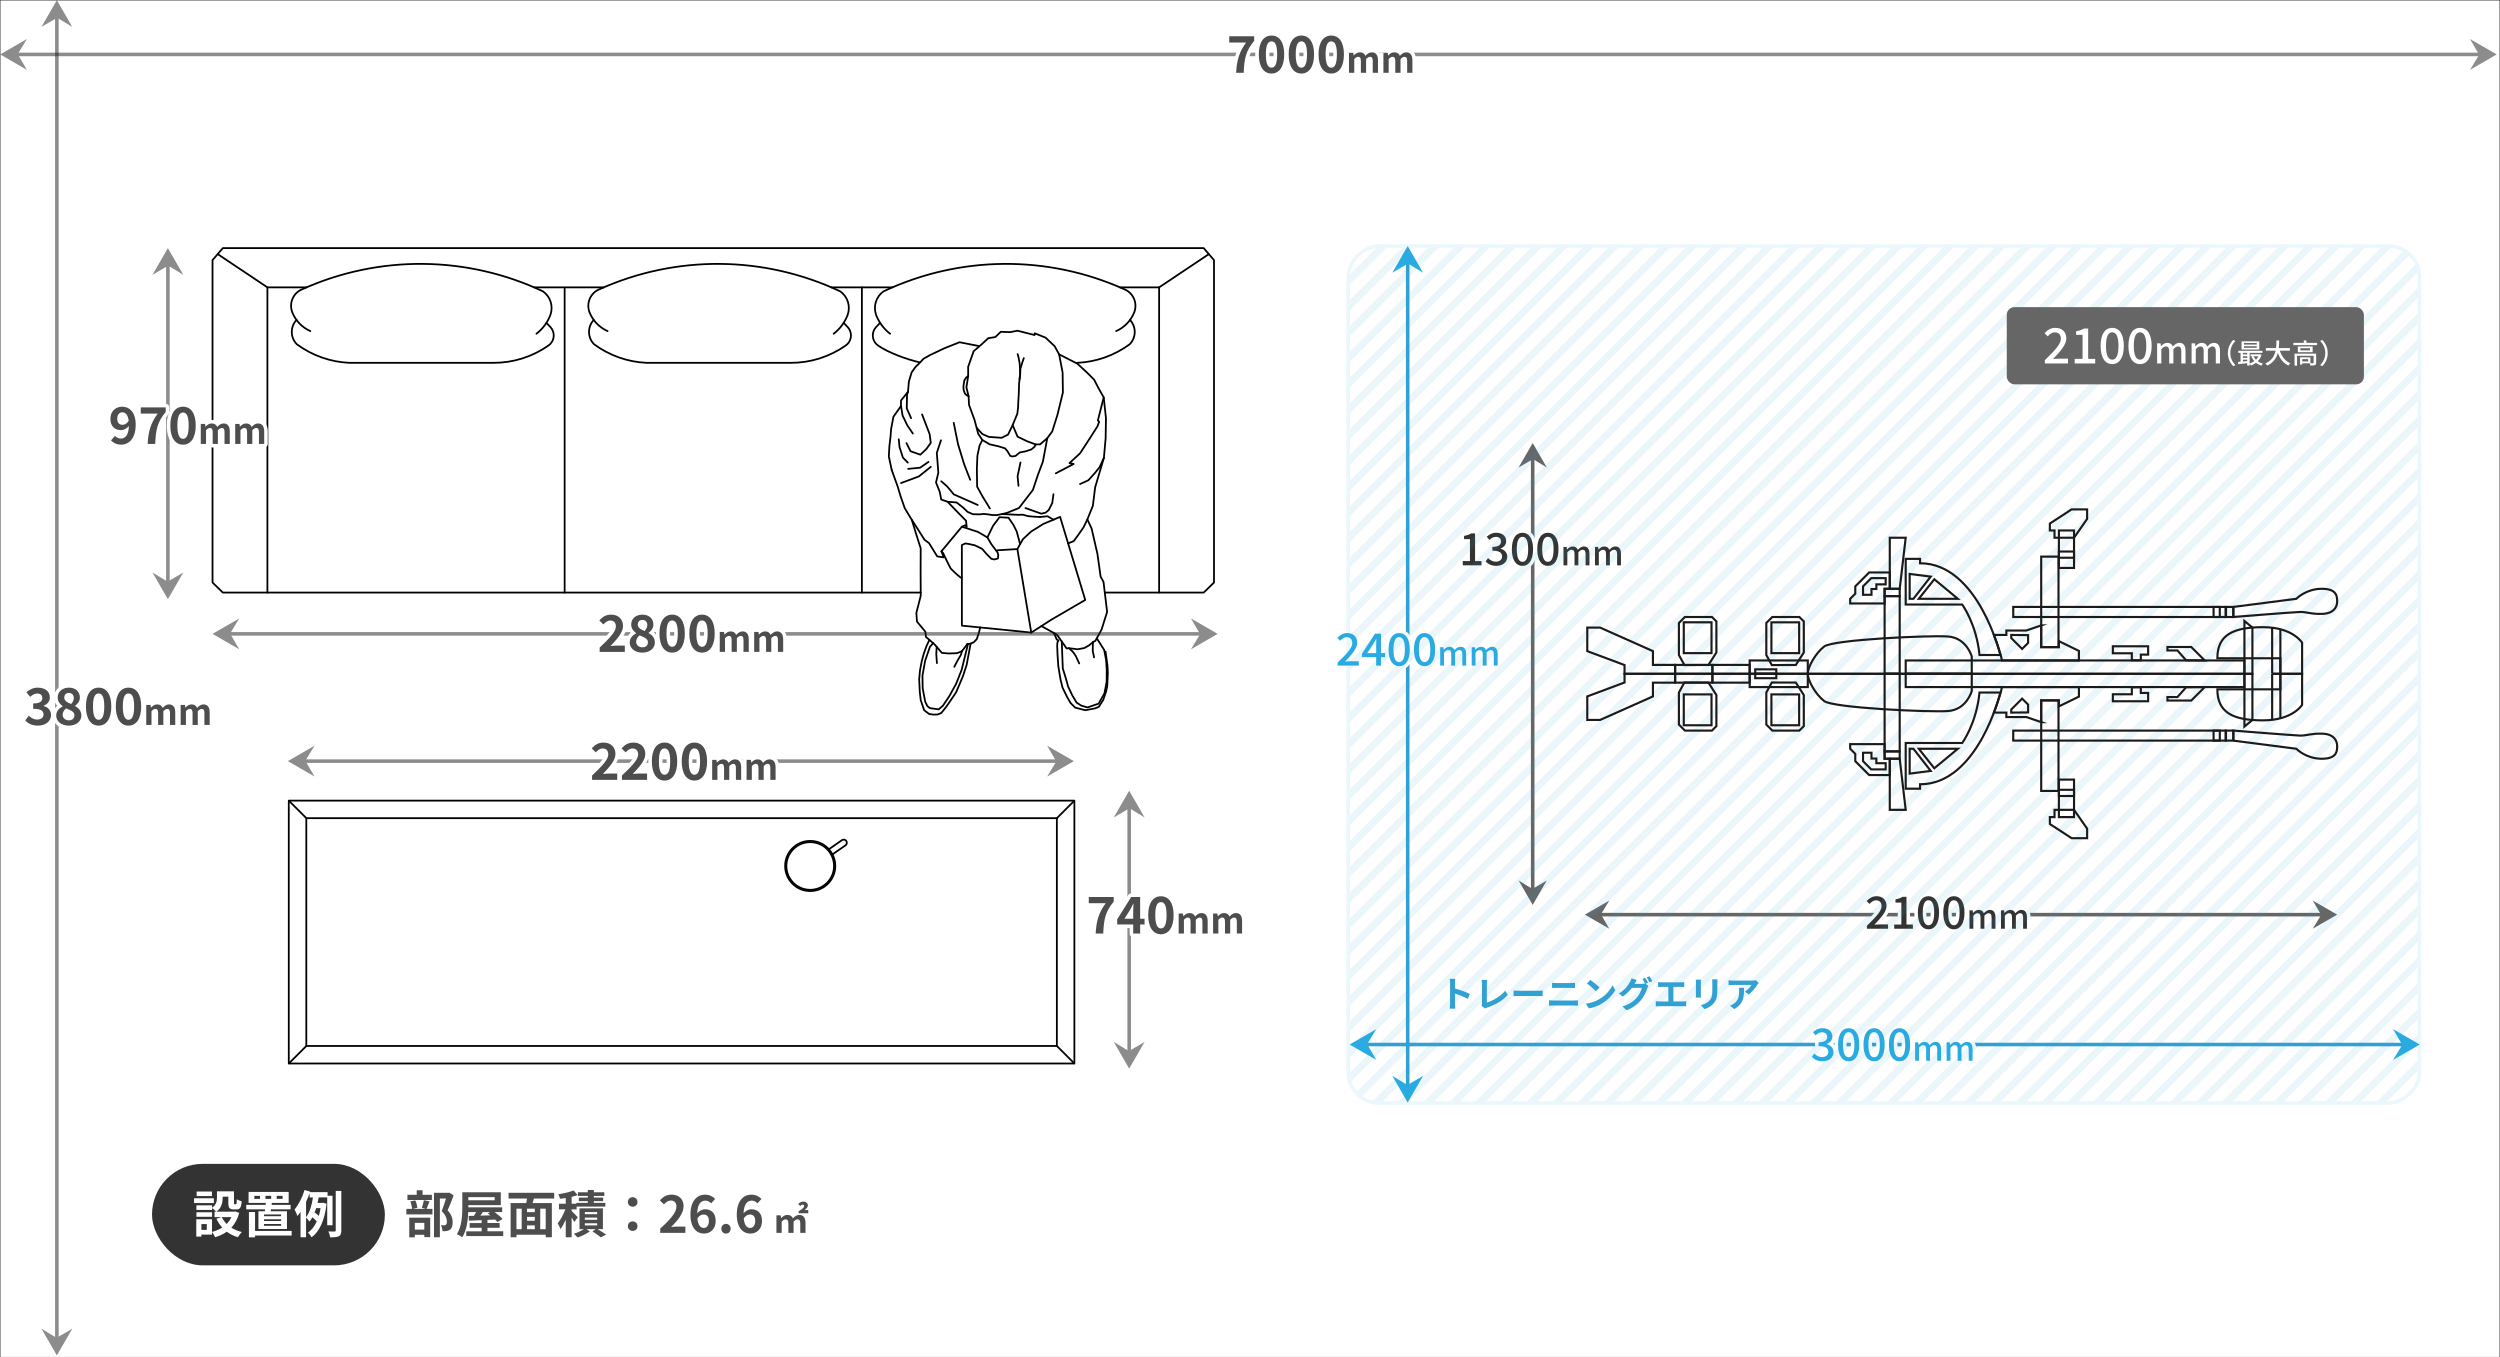 <?xml version="1.0" encoding="UTF-8"?><svg id="_レイヤー_2" xmlns="http://www.w3.org/2000/svg" xmlns:xlink="http://www.w3.org/1999/xlink" viewBox="0 0 7001 3801"><rect x="0" y="0" width="7001" height="3801" fill="#808080" stroke="none"/><defs><style>.cls-1,.cls-2,.cls-3,.cls-4,.cls-5,.cls-6,.cls-7,.cls-8,.cls-9,.cls-10{stroke-miterlimit:10;}.cls-1,.cls-4,.cls-11,.cls-5,.cls-6,.cls-8,.cls-10{fill:none;}.cls-1,.cls-4,.cls-6,.cls-8{stroke-width:10px;}.cls-1,.cls-5{stroke:#30a1d2;}.cls-12,.cls-2{fill:#29abe2;}.cls-13,.cls-2,.cls-3,.cls-5,.cls-9{stroke-width:20px;}.cls-13,.cls-2,.cls-3,.cls-9{stroke:#fff;}.cls-13,.cls-3,.cls-14{fill:#4d4d4d;}.cls-13,.cls-11{stroke-linecap:round;stroke-linejoin:round;}.cls-4{stroke:#29abe2;}.cls-15,.cls-7{fill:#fff;}.cls-11{stroke:#000;stroke-width:5px;}.cls-16{fill:#666;}.cls-17{fill:#30a1d2;}.cls-18,.cls-9{fill:#333;}.cls-19{fill:#1a1a1a;}.cls-6{stroke:#666;}.cls-7,.cls-8,.cls-10{stroke:#1a1a1a;}.cls-20{opacity:.1;}.cls-10{stroke-width:6px;}.cls-21{clip-path:url(#clippath);}.cls-22{opacity:.5;}</style><clipPath id="clippath"><rect class="cls-4" x="4075.43" y="389.03" width="2400" height="3000" rx="86.46" ry="86.46" transform="translate(7164.46 -3386.4) rotate(90)"/></clipPath></defs><g id="_レイヤー_2-2"><rect class="cls-7" x=".5" y=".5" width="7000" height="3800"/><g id="LWPOLYLINE"><polyline class="cls-11" points="2849.55 926.12 2897.28 938.24 2897.53 933.31 2927.95 945.51 2953.28 969.39 2966.03 992.4 2975.74 1043.33 2976.55 1099.11 2961.18 1162.16 2946.62 1208.24 2932.79 1227.15 2912.65 1244.35 2900.51 1244.61 2876.25 1235.72 2849.55 1222.79 2835.8 1190.45 2822.86 1217.13 2805.06 1226.02 2769.47 1223.59 2750.96 1215.48 2735.07 1198.3 2729.03 1175.9 2713.66 1133.87 2712.45 1109.62 2706.34 1084.7 2711.23 1053.03 2711.23 1027.16 2726.6 983.51 2750.06 963.3 2767.5 947.08 2787.27 943.9 2802.75 929.1 2828.52 930.16 2849.55 926.12"/></g><g id="LWPOLYLINE-2"><polyline class="cls-11" points="2711.23 1053.03 2705.11 1058.02 2700.48 1065.35 2697.85 1082.99 2698.63 1092.42 2701.99 1101.74 2706.52 1106.41 2712.45 1109.62"/></g><g id="LWPOLYLINE-3"><polyline class="cls-11" points="2900.51 1244.61 2896.48 1251.71 2888.23 1258.59 2873.06 1263.64 2855.69 1267.16 2844.06 1276.76 2834.89 1278.32 2829.04 1276.6 2821.42 1263.73 2814.46 1255.51 2797.06 1250.14 2771.13 1244.13 2750.88 1232.12 2739.18 1214.42 2735.07 1198.3"/></g><g id="LWPOLYLINE-4"><polyline class="cls-11" points="2966.03 992.4 3016.96 1018.41 3041.02 1040.41 3063.88 1063.07 3075.03 1084.72 3090.83 1112.96 3074.47 1177.38 3078.06 1180.99 3073.39 1193.72 3050.66 1229.52 3024.62 1269.41 2994.93 1296.87 3006.56 1299.28 2956.72 1325.51"/></g><g id="LWPOLYLINE-5"><polyline class="cls-11" points="2932.79 1227.15 2920.52 1292.75 2906.57 1329.84 2892.54 1371.99 2853.66 1422.5 2818.67 1436.75"/></g><g id="LWPOLYLINE-6"><polyline class="cls-11" points="2857.77 1295.2 2849.67 1333.68 2852.2 1360.51"/></g><g id="LWPOLYLINE-7"><polyline class="cls-11" points="2750.88 1232.12 2743.08 1248.07 2737.06 1276.76 2735.6 1313.64 2736.41 1363.06 2752.63 1392.23 2772.09 1423.83"/></g><g id="LWPOLYLINE-8"><polyline class="cls-11" points="2738.03 1414.11 2671.01 1384.46 2652.44 1362.24 2635.8 1347.72"/></g><g id="LWPOLYLINE-9"><polyline class="cls-11" points="2670.74 1184 2682.9 1243.96 2699.93 1299.86 2716.95 1343.62"/></g><g id="LWPOLYLINE-10"><polyline class="cls-11" points="2741.56 969.15 2687.09 958.39 2644.1 975.55 2605.21 993.93 2586.54 1004.39 2571.16 1020.67 2564.41 1026.73 2552.9 1042.98 2545.1 1069 2542.84 1097.17 2540.1 1105.45 2539.29 1143.53 2551.46 1171.08"/></g><g id="LWPOLYLINE-11"><polyline class="cls-11" points="2542.84 1097.17 2523.08 1121.66 2523.08 1137.05 2527.63 1163.69 2540.91 1191.34 2556.32 1214.03"/></g><g id="LWPOLYLINE-12"><polyline class="cls-11" points="2523.08 1137.05 2502 1167.03 2495.51 1201.06 2493.89 1222.13 2490.65 1249.68 2489.05 1278.29 2497.13 1316.12"/></g><g id="LWPOLYLINE-13"><polyline class="cls-11" points="2497.13 1316.12 2513.92 1362.66 2522.03 1389.82 2533.68 1423.22 2553.47 1455.98 2572.48 1485.36 2589.16 1511.79 2601.6 1520.89 2624.55 1558.09 2642.89 1560.89 2639.9 1552.86 2636.37 1543.88 2693.64 1475.03 2702.82 1470.89 2707.18 1475.72 2705.2 1458.16 2685.38 1438.09 2653.58 1405.05 2635.78 1398.89 2631.76 1377.57 2621.18 1351.09 2627.69 1324.01 2625.32 1292.31 2623.4 1268.19 2635.1 1233.05"/></g><g id="LWPOLYLINE-14"><polyline class="cls-11" points="2606.59 1307.33 2573.34 1334.07 2523.35 1352.66"/></g><g id="LWPOLYLINE-15"><polyline class="cls-11" points="2600.1 1293.56 2576.59 1309.77 2543.34 1313.01"/></g><g id="LWPOLYLINE-16"><polyline class="cls-11" points="2538.48 1240.89 2549.83 1263.58 2577.4 1273.3 2594.42 1257.1 2606.59 1240.08 2603.34 1215.77 2582.26 1160.68"/></g><g id="LWPOLYLINE-17"><polyline class="cls-11" points="2542.19 1295.5 2528.56 1281.56 2519.05 1252.1 2516.83 1230.24"/></g><g id="LWPOLYLINE-18"><polyline class="cls-11" points="2553.47 1455.98 2564.91 1493.36 2578.31 1535.53 2578.07 1598.18 2578.41 1668.37 2566.22 1716.29 2567.84 1740.65 2591.41 1769.08 2593.04 1783.7 2616.6 1804 2637.73 1828.37 2656.43 1829.99 2679.99 1829.18 2693.5 1823.88 2708.92 1803.69"/></g><g id="LWPOLYLINE-19"><polyline class="cls-11" points="2693.64 1475.03 2738.25 1489.39 2765.15 1505.11 2775.82 1523.38 2793.58 1547.22 2795.56 1554.34 2794.6 1563.97 2784.61 1566.68 2776.36 1565.07 2762.62 1551.28 2750.43 1537.08 2729.62 1526.93 2710.32 1522.87 2703.22 1521.86 2693.57 1526.42 2693.65 1752.05 2887.93 1771.48 2944.7 1735.04 3039.1 1680.08 2968.71 1447.53 2922.14 1467 2887.62 1488.51 2864.48 1510 2849.04 1537.61 2793.21 1541"/></g><g id="LWPOLYLINE-20"><line class="cls-11" x1="2849.04" y1="1537.61" x2="2887.93" y2="1771.48"/></g><g id="LWPOLYLINE-21"><polyline class="cls-11" points="3090.83 1112.96 3097.14 1171.14 3096.2 1227.91 3091.32 1282.37 3079.04 1308.58 3066.11 1324.64 3047.71 1345.06 3024.62 1355.53"/></g><g id="LWPOLYLINE-22"><polyline class="cls-11" points="3091.32 1282.37 3066.92 1364.47 3060.41 1416.5 3044.96 1454.7 3034.17 1477.06 3019.74 1497.78 3006.7 1515.5 2991.14 1521.64"/></g><g id="LWPOLYLINE-23"><polyline class="cls-11" points="2950.08 1384.08 2946.78 1408.49 2936.86 1428.31 2928.04 1435.68 2916 1438.48 2871.74 1422.72"/></g><g id="LWPOLYLINE-24"><polyline class="cls-11" points="2856.76 1523.8 2847.18 1488.2 2838.15 1470.26 2824.27 1449.93 2799.03 1448.3 2780.98 1472.38 2765.15 1505.11"/></g><g id="LWPOLYLINE-25"><polyline class="cls-11" points="3044.96 1454.7 3056.81 1479.7 3073.23 1550.98 3082.14 1614.7 3090.26 1629.55 3100.39 1713.71 3084.75 1763.22 3067.54 1794.57 3060.95 1798.11 3049.58 1807.45 3036.34 1814.84 3017.57 1818.26 2993.52 1815.19 2986.84 1815.75 2959.95 1777.46 2916.32 1753.26"/></g><g id="LWPOLYLINE-26"><polyline class="cls-11" points="2973.39 1796.6 2976.25 1871.95 2985.02 1900.42 2991.01 1922.33 3002.71 1947 3014.56 1967.25 3027.9 1976 3045.53 1981.1 3076.5 1970.51 3092.81 1942 3099.09 1909.26 3099.33 1876.84 3097.59 1848.59 3091.99 1819.82 3071.4 1787.53"/></g><g id="LWPOLYLINE-27"><polyline class="cls-11" points="2710.76 1803.44 2692.94 1875.98 2677.38 1915.3 2658.27 1949.87 2640.81 1975.91 2628.69 1986.56 2604.21 1982.99 2597.12 1977.53 2590.96 1965.16 2583.82 1927.45 2583.31 1891.78 2590.79 1850.18 2604.21 1811.26 2613.08 1800.97"/></g><g id="LWPOLYLINE-28"><polyline class="cls-11" points="2718.19 1802.43 2706.89 1862.22 2696.7 1893.39 2677.77 1938.26 2660.31 1964.19 2648.95 1980.5 2636.06 1996.54 2625.87 2000.91 2614.51 2001.2 2601.99 1999.45 2588.02 1988.97 2578.41 1960.71 2575.79 1937.98 2574.04 1902.15 2576.37 1877.38 2581.32 1851.16 2587.15 1829.9 2594.72 1808.92 2602.7 1792.03"/></g><g id="LWPOLYLINE-29"><polyline class="cls-11" points="2623.06 1811.44 2621.97 1831.98 2622.91 1845.46 2623.82 1856.91"/></g><g id="LWPOLYLINE-30"><polyline class="cls-11" points="2672.43 1867.42 2680.89 1850.8 2690.92 1833.86 2693.98 1823.25"/></g><g id="LWPOLYLINE-31"><polyline class="cls-11" points="3060.95 1798.11 3060.21 1809.65 3060.21 1823.69 3062.44 1833.91 3063.72 1840.93"/></g><g id="LWPOLYLINE-32"><polyline class="cls-11" points="2993.52 1815.19 3004.39 1825.29 3012.36 1836.46 3022.25 1857.85"/></g><g id="LWPOLYLINE-33"><polyline class="cls-11" points="3095.93 1824.81 3101.46 1864.69 3102.33 1884.29 3100.8 1920.46 3097.54 1936.36 3089.48 1959.89 3077.02 1979.55 3065.91 1983.9 3039.14 1988.91 3010.8 1981.51 2997.96 1968.65 2987.94 1951.23 2975.5 1925.47 2969.84 1902.59 2963.74 1865.99 2961.57 1834.41 2960.48 1807.83 2961.35 1798.46 2964.18 1793.67 2959.14 1790.69 2955.25 1781.03 2950.11 1772.01"/></g><g id="LWPOLYLINE-34"><polyline class="cls-11" points="2636.37 1543.88 2641.09 1548.93 2648.72 1564.89 2655.42 1578.77 2662.35 1592.18 2671.13 1600.74 2679.69 1608.6 2690.32 1617.62 2693.91 1617.61"/></g><g id="LWPOLYLINE-35"><polyline class="cls-11" points="2835.8 1190.45 2848.9 1158.67 2851.02 1141.7 2851.62 1125.63 2852.83 1106.23 2853.44 1088.35 2853.74 1074.71 2856.77 1048.94 2857.68 1031.97 2863.43 1013.48 2867.07 1002.87"/></g><g id="LWPOLYLINE-36"><polyline class="cls-11" points="2855.26 1061.83 2856.96 1045.38 2855.56 1018.33 2852.53 1001.66 2849.8 991.66"/></g><g id="LWPOLYLINE-37"><polyline class="cls-11" points="2653.58 1405.05 2678.87 1407.12 2697.27 1421.59 2697.27 1421.59 2709.54 1433.42 2724.43 1440 2743.27 1440.44 2755.1 1439.12 2769.99 1440.88 2777.87 1442.19 2790.14 1442.63 2806.35 1439.56 2818.67 1436.75"/></g><g id="LWPOLYLINE-38"><polyline class="cls-11" points="2912.3 1447.8 2891.45 1446.59 2878.31 1445.28 2864.29 1441.33 2851.59 1441.77 2806.35 1439.56"/></g><g id="LWPOLYLINE-39"><polyline class="cls-11" points="2708.92 1803.69 2710.76 1803.44 2718.19 1802.43 2727.52 1798.11 2735.51 1789.51 2741.5 1771.12 2745.05 1757.19"/></g><g id="LWPOLYLINE-40"><polyline class="cls-11" points="2912.3 1447.8 2933.52 1445.65 2950.09 1455.32"/></g><g id="LWPOLYLINE-41"><polyline class="cls-11" points="3246 1659.4 3246 804.72 3385.24 711.59"/></g><g id="LWPOLYLINE-42"><path class="cls-11" d="M3016.3,1016.08c52.98-2.27,104.15-20.31,147.13-51.9,18.64-18.59,19.11-48.97,1.06-68.14"/><path class="cls-11" d="M2464.68,904.15l-11.3,11.81c-12.73,13.61-12.2,35.14,1.19,48.08,1.58,1.53,3.3,2.89,5.14,4.08,28.82,20.09,81.73,39.04,115.5,46.54"/></g><g id="LWPOLYLINE-43"><path class="cls-11" d="M3125.77,927.2c22.94-10.11,41.08-28.93,50.56-52.45,9.87-25.71-2.62-54.69-27.9-64.73-.11-.04-.21-.08-.32-.13-215-96.55-460.45-94.37-673.76,5.97-21.14,14.75-29.67,42.26-20.66,66.68,8.04,20.64,21.48,38.64,38.88,52.05"/></g><g id="LWPOLYLINE-44"><line class="cls-11" x1="3246" y1="804.72" x2="3136.33" y2="804.72"/></g><g id="LWPOLYLINE-45"><line class="cls-11" x1="2499.14" y1="804.72" x2="2413.61" y2="804.72"/></g><g id="LWPOLYLINE-46"><polyline class="cls-11" points="3094.16 1659.4 3370.87 1659.4 3399.68 1631.33 3399.68 728.38 3370.8 694.79 624.03 694.79 595.16 728.38 595.16 1631.33 623.96 1659.4 748.83 1659.4 748.83 804.72 609.6 711.59"/><line class="cls-11" x1="748.83" y1="1659.4" x2="2578.41" y2="1659.4"/></g><g id="LWPOLYLINE-47"><path class="cls-11" d="M2362.54,904.15l11.3,11.81c1.5,1.61,2.84,3.36,4.01,5.23,9.89,15.86,5.26,36.88-10.34,46.94-45.15,31.47-98.65,48.2-153.39,47.95h-403.19c-52.98-2.27-104.15-20.31-147.13-51.9-18.64-18.59-19.11-48.97-1.06-68.14"/></g><g id="LWPOLYLINE-48"><path class="cls-11" d="M1701.46,927.2c-22.94-10.11-41.08-28.93-50.56-52.45-.04-.11-.08-.22-.12-.33-9.7-25.78,2.99-54.67,28.34-64.53,215-96.55,460.45-94.37,673.76,5.97,21.14,14.75,29.67,42.26,20.66,66.68-8.04,20.64-21.48,38.64-38.88,52.05"/></g><g id="LWPOLYLINE-49"><line class="cls-11" x1="748.83" y1="804.72" x2="858.5" y2="804.72"/></g><g id="LWPOLYLINE-50"><path class="cls-11" d="M1530.15,904.15l11.3,11.81c1.5,1.61,2.84,3.36,4.01,5.23,9.89,15.86,5.26,36.88-10.34,46.94-45.15,31.47-98.65,48.2-153.39,47.95h-403.19c-52.98-2.27-104.15-20.31-147.13-51.9-18.64-18.59-19.11-48.97-1.06-68.14"/></g><g id="LWPOLYLINE-51"><path class="cls-11" d="M869.07,927.2c-22.94-10.11-41.08-28.93-50.56-52.45-.04-.11-.08-.22-.12-.33-9.7-25.78,2.99-54.67,28.34-64.53,215-96.55,460.45-94.37,673.76,5.97,21.14,14.75,29.67,42.26,20.66,66.68-8.04,20.64-21.48,38.64-38.88,52.05"/></g><g id="LWPOLYLINE-52"><polyline class="cls-11" points="2413.61 1659.4 2413.61 804.72 2328.09 804.72"/></g><g id="LWPOLYLINE-53"><polyline class="cls-11" points="1581.22 1659.4 1581.22 804.72 1495.7 804.72 1690.9 804.72"/></g><g id="LWPOLYLINE-54"><rect class="cls-11" x="808.7" y="2242.13" width="2200" height="736.14" rx=".82" ry=".82"/></g><g id="LWPOLYLINE-55"><line class="cls-11" x1="2959.63" y1="2929.2" x2="857.78" y2="2929.2"/></g><g id="LWPOLYLINE-56"><line class="cls-11" x1="2959.63" y1="2291.21" x2="857.78" y2="2291.21"/></g><g id="LWPOLYLINE-57"><polyline class="cls-11" points="808.94 2242.37 857.78 2291.21 857.78 2929.2 808.94 2978.03"/></g><g id="LWPOLYLINE-58"><polyline class="cls-11" points="3008.46 2978.03 2959.63 2929.2 2959.63 2291.21 3008.46 2242.37"/></g><g id="CIRCLE"><circle class="cls-11" cx="2268.9" cy="2425.09" r="70.25"/></g><g id="LWPOLYLINE-59"><path class="cls-11" d="M2321.19,2378.17l36.54-25.32c3.99-2.76,9.46-1.77,12.22,2.22,2.76,3.99,1.77,9.46-2.22,12.22l-36.54,25.32"/></g><g id="CIRCLE-2"><circle class="cls-11" cx="2268.9" cy="2425.09" r="66.74"/></g><g class="cls-22"><line class="cls-8" x1="159.24" y1="38.11" x2="159.24" y2="3758.51"/><polygon class="cls-19" points="159.24 .5 116.07 75.27 160.13 49.65 202.41 75.27 159.24 .5"/><polygon class="cls-19" points="159.24 3795.68 202.41 3720.9 158.35 3746.53 116.07 3720.9 159.24 3795.68"/></g><g class="cls-22"><line class="cls-8" x1="470.14" y1="732.4" x2="470.14" y2="1640.86"/><polygon class="cls-19" points="470.14 694.79 426.96 769.57 471.03 743.94 513.31 769.57 470.14 694.79"/><polygon class="cls-19" points="470.14 1678.03 513.31 1603.26 469.24 1628.88 426.96 1603.26 470.14 1678.03"/></g><g class="cls-22"><line class="cls-8" x1="3162.17" y1="2251.96" x2="3162.17" y2="2955.44"/><polygon class="cls-19" points="3162.17 2214.36 3119 2289.13 3163.06 2263.51 3205.34 2289.13 3162.17 2214.36"/><polygon class="cls-19" points="3162.17 2992.61 3205.34 2917.83 3161.27 2943.46 3119 2917.83 3162.17 2992.61"/></g><g class="cls-22"><line class="cls-8" x1="632.76" y1="1775.09" x2="3372.72" y2="1775.09"/><polygon class="cls-19" points="595.16 1775.09 669.93 1818.26 644.31 1774.19 669.93 1731.91 595.16 1775.09"/><polygon class="cls-19" points="3409.89 1775.09 3335.12 1731.91 3360.74 1775.98 3335.12 1818.26 3409.89 1775.09"/></g><g class="cls-22"><line class="cls-8" x1="843.65" y1="2131.46" x2="2970.02" y2="2131.46"/><polygon class="cls-19" points="806.05 2131.46 880.82 2174.63 855.2 2130.56 880.82 2088.28 806.05 2131.46"/><polygon class="cls-19" points="3007.18 2131.46 2932.41 2088.28 2958.03 2132.35 2932.41 2174.63 3007.18 2131.46"/></g><g class="cls-22"><line class="cls-8" x1="38.11" y1="152.43" x2="6954.6" y2="152.43"/><polygon class="cls-19" points=".5 152.43 75.27 195.6 49.65 151.53 75.27 109.25 .5 152.43"/><polygon class="cls-19" points="6991.77 152.43 6916.99 109.25 6942.62 153.32 6916.99 195.6 6991.77 152.43"/></g><line class="cls-1" x1="3942.11" y1="726.63" x2="3942.11" y2="3050.46"/><polygon class="cls-12" points="3942.11 689.03 3898.94 763.8 3943 738.18 3985.28 763.8 3942.11 689.03"/><polygon class="cls-12" points="3942.11 3087.63 3985.28 3012.86 3941.22 3038.48 3898.94 3012.86 3942.11 3087.63"/><line class="cls-1" x1="6738.64" y1="2925.09" x2="3816.59" y2="2925.09"/><polygon class="cls-12" points="6776.25 2925.09 6701.48 2881.91 6727.1 2925.98 6701.48 2968.26 6776.25 2925.09"/><polygon class="cls-12" points="3779.42 2925.09 3854.2 2968.26 3828.57 2924.19 3854.2 2881.91 3779.42 2925.09"/><rect class="cls-18" x="425.68" y="3259.29" width="652.14" height="284.2" rx="142.1" ry="142.1"/><line class="cls-6" x1="4472.63" y1="2561.37" x2="6511.03" y2="2561.37"/><polygon class="cls-16" points="4438.27 2561.37 4506.59 2600.82 4483.18 2560.56 4506.59 2521.93 4438.27 2561.37"/><polygon class="cls-16" points="6544.99 2561.37 6476.66 2521.93 6500.08 2562.19 6476.66 2600.82 6544.99 2561.37"/><line class="cls-6" x1="4292.15" y1="1275.1" x2="4292.15" y2="2500.19"/><polygon class="cls-16" points="4292.15 1240.74 4252.71 1309.06 4292.97 1285.65 4331.6 1309.06 4292.15 1240.74"/><polygon class="cls-16" points="4292.15 2534.15 4331.6 2465.83 4291.34 2489.24 4252.71 2465.83 4292.15 2534.15"/><path class="cls-9" d="M5228.04,2592.5c25.6-25.1,41.08-41.08,41.08-55.06,0-9.74-5.25-16.23-15.61-16.23-7.24,0-13.24,4.62-18.1,10.24l-8.12-7.99c7.87-8.49,15.98-13.73,27.97-13.73,16.86,0,27.72,10.74,27.72,26.97s-14.86,32.84-33.96,52.82c4.62-.5,10.49-.87,14.98-.87h23.35v12.24h-59.31v-8.37Z"/><path class="cls-9" d="M5304.45,2589h20.1v-61.43h-16.48v-9.11c8.62-1.5,14.73-3.75,19.98-6.99h10.86v77.54h17.98v11.86h-52.44v-11.86Z"/><path class="cls-9" d="M5370.75,2555.79c0-30.09,11.49-46.07,29.72-46.07s29.72,16.11,29.72,46.07-11.36,46.7-29.72,46.7-29.72-16.61-29.72-46.7ZM5416.46,2555.79c0-25.72-6.62-34.71-15.98-34.71s-15.98,8.99-15.98,34.71,6.62,35.34,15.98,35.34,15.98-9.61,15.98-35.34Z"/><path class="cls-9" d="M5441.93,2555.79c0-30.09,11.49-46.07,29.72-46.07s29.72,16.11,29.72,46.07-11.36,46.7-29.72,46.7-29.72-16.61-29.72-46.7ZM5487.63,2555.79c0-25.72-6.62-34.71-15.98-34.71s-15.98,8.99-15.98,34.71,6.62,35.34,15.98,35.34,15.98-9.61,15.98-35.34Z"/><path class="cls-9" d="M5515.38,2549.36h8.8l.84,7.21h.28c4.4-4.68,9.55-8.52,15.92-8.52,7.68,0,11.99,3.56,14.23,9.46,5.06-5.43,10.3-9.46,16.76-9.46,10.77,0,15.83,7.3,15.83,20.41v32.4h-10.77v-31.09c0-8.9-2.81-12.45-8.62-12.45-3.56,0-7.3,2.34-11.61,7.02v36.52h-10.77v-31.09c0-8.9-2.71-12.45-8.62-12.45-3.46,0-7.3,2.34-11.52,7.02v36.52h-10.77v-51.5Z"/><path class="cls-9" d="M5603.59,2549.36h8.8l.84,7.21h.28c4.4-4.68,9.55-8.52,15.92-8.52,7.68,0,11.99,3.56,14.23,9.46,5.06-5.43,10.3-9.46,16.76-9.46,10.77,0,15.83,7.3,15.83,20.41v32.4h-10.77v-31.09c0-8.9-2.81-12.45-8.62-12.45-3.56,0-7.3,2.34-11.61,7.02v36.52h-10.77v-31.09c0-8.9-2.71-12.45-8.62-12.45-3.46,0-7.3,2.34-11.52,7.02v36.52h-10.77v-51.5Z"/><path class="cls-9" d="M4096.33,1571.24h20.1v-61.43h-16.48v-9.11c8.62-1.5,14.73-3.75,19.98-6.99h10.86v77.54h17.98v11.86h-52.44v-11.86Z"/><path class="cls-9" d="M4160.26,1572.11l6.99-9.24c5.37,5.49,12.24,10.11,21.73,10.11,10.36,0,17.48-5.62,17.48-14.61,0-9.86-6.49-16.23-27.22-16.23v-10.61c18.1,0,24.1-6.62,24.1-15.23,0-7.99-5.37-12.86-14.11-12.86-7.12,0-13.11,3.5-18.35,8.74l-7.49-8.99c7.24-6.62,15.73-11.24,26.35-11.24,16.48,0,28.09,8.49,28.09,23.22,0,10.36-6.12,17.23-15.86,20.85v.62c10.61,2.62,18.98,10.36,18.98,22.48,0,16.11-13.86,25.6-30.72,25.6-14.48,0-23.85-5.74-29.97-12.61Z"/><path class="cls-9" d="M4233.8,1538.03c0-30.09,11.49-46.07,29.72-46.07s29.72,16.11,29.72,46.07-11.36,46.7-29.72,46.7-29.72-16.61-29.72-46.7ZM4279.5,1538.03c0-25.72-6.62-34.71-15.98-34.71s-15.98,8.99-15.98,34.71,6.62,35.34,15.98,35.34,15.98-9.61,15.98-35.34Z"/><path class="cls-9" d="M4304.97,1538.03c0-30.09,11.49-46.07,29.72-46.07s29.72,16.11,29.72,46.07-11.36,46.7-29.72,46.7-29.72-16.61-29.72-46.7ZM4350.67,1538.03c0-25.72-6.62-34.71-15.98-34.71s-15.98,8.99-15.98,34.71,6.62,35.34,15.98,35.34,15.98-9.61,15.98-35.34Z"/><path class="cls-9" d="M4378.42,1531.6h8.8l.84,7.21h.28c4.4-4.68,9.55-8.52,15.92-8.52,7.68,0,11.99,3.56,14.23,9.46,5.06-5.43,10.3-9.46,16.76-9.46,10.77,0,15.83,7.3,15.83,20.41v32.4h-10.77v-31.09c0-8.9-2.81-12.45-8.62-12.45-3.56,0-7.3,2.34-11.61,7.02v36.52h-10.77v-31.09c0-8.9-2.71-12.45-8.62-12.45-3.46,0-7.3,2.34-11.52,7.02v36.52h-10.77v-51.5Z"/><path class="cls-9" d="M4466.64,1531.6h8.8l.84,7.21h.28c4.4-4.68,9.55-8.52,15.92-8.52,7.68,0,11.99,3.56,14.23,9.46,5.06-5.43,10.3-9.46,16.76-9.46,10.77,0,15.83,7.3,15.83,20.41v32.4h-10.77v-31.09c0-8.9-2.81-12.45-8.62-12.45-3.56,0-7.3,2.34-11.61,7.02v36.52h-10.77v-31.09c0-8.9-2.71-12.45-8.62-12.45-3.46,0-7.3,2.34-11.52,7.02v36.52h-10.77v-51.5Z"/><path class="cls-2" d="M5073.78,2959.46l6.99-9.24c5.37,5.49,12.24,10.11,21.73,10.11,10.36,0,17.48-5.62,17.48-14.61,0-9.86-6.49-16.23-27.22-16.23v-10.61c18.1,0,24.1-6.62,24.1-15.23,0-7.99-5.37-12.86-14.11-12.86-7.12,0-13.11,3.5-18.35,8.74l-7.49-8.99c7.24-6.62,15.73-11.24,26.35-11.24,16.48,0,28.09,8.49,28.09,23.22,0,10.36-6.12,17.23-15.86,20.85v.62c10.61,2.62,18.98,10.36,18.98,22.48,0,16.11-13.86,25.6-30.72,25.6-14.48,0-23.85-5.74-29.97-12.61Z"/><path class="cls-2" d="M5147.32,2925.37c0-30.09,11.49-46.07,29.72-46.07s29.72,16.11,29.72,46.07-11.36,46.7-29.72,46.7-29.72-16.61-29.72-46.7ZM5193.02,2925.37c0-25.72-6.62-34.71-15.98-34.71s-15.98,8.99-15.98,34.71,6.62,35.34,15.98,35.34,15.98-9.61,15.98-35.34Z"/><path class="cls-2" d="M5218.5,2925.37c0-30.09,11.49-46.07,29.72-46.07s29.72,16.11,29.72,46.07-11.36,46.7-29.72,46.7-29.72-16.61-29.72-46.7ZM5264.2,2925.37c0-25.72-6.62-34.71-15.98-34.71s-15.98,8.99-15.98,34.71,6.62,35.34,15.98,35.34,15.98-9.61,15.98-35.34Z"/><path class="cls-2" d="M5289.67,2925.37c0-30.09,11.49-46.07,29.72-46.07s29.72,16.11,29.72,46.07-11.36,46.7-29.72,46.7-29.72-16.61-29.72-46.7ZM5335.37,2925.37c0-25.72-6.62-34.71-15.98-34.71s-15.98,8.99-15.98,34.71,6.62,35.34,15.98,35.34,15.98-9.61,15.98-35.34Z"/><path class="cls-2" d="M5363.12,2918.94h8.8l.84,7.21h.28c4.4-4.68,9.55-8.52,15.92-8.52,7.68,0,11.99,3.56,14.23,9.46,5.06-5.43,10.3-9.46,16.76-9.46,10.77,0,15.83,7.3,15.83,20.41v32.4h-10.77v-31.09c0-8.9-2.81-12.45-8.62-12.45-3.56,0-7.3,2.34-11.61,7.02v36.52h-10.77v-31.09c0-8.9-2.71-12.45-8.62-12.45-3.46,0-7.3,2.34-11.52,7.02v36.52h-10.77v-51.5Z"/><path class="cls-2" d="M5451.33,2918.94h8.8l.84,7.21h.28c4.4-4.68,9.55-8.52,15.92-8.52,7.68,0,11.99,3.56,14.23,9.46,5.06-5.43,10.3-9.46,16.76-9.46,10.77,0,15.83,7.3,15.83,20.41v32.4h-10.77v-31.09c0-8.9-2.81-12.45-8.62-12.45-3.56,0-7.3,2.34-11.61,7.02v36.52h-10.77v-31.09c0-8.9-2.71-12.45-8.62-12.45-3.46,0-7.3,2.34-11.52,7.02v36.52h-10.77v-51.5Z"/><path class="cls-2" d="M3745.82,1855.58c25.6-25.1,41.08-41.08,41.08-55.06,0-9.74-5.25-16.23-15.61-16.23-7.24,0-13.24,4.62-18.1,10.24l-8.12-7.99c7.87-8.49,15.98-13.73,27.97-13.73,16.86,0,27.72,10.74,27.72,26.97s-14.86,32.84-33.96,52.82c4.62-.5,10.49-.87,14.98-.87h23.35v12.24h-59.31v-8.37Z"/><path class="cls-2" d="M3853.82,1840.22h-39.83v-9.61l36.58-56.06h16.73v54.56h11.61v11.11h-11.61v23.72h-13.49v-23.72ZM3853.82,1829.1v-22.6c0-4.99.38-12.99.62-17.98h-.5c-2.25,4.5-4.74,8.74-7.37,13.36l-18.1,27.22h25.35Z"/><path class="cls-2" d="M3888.54,1818.87c0-30.09,11.49-46.07,29.72-46.07s29.72,16.11,29.72,46.07-11.36,46.7-29.72,46.7-29.72-16.61-29.72-46.7ZM3934.24,1818.87c0-25.72-6.62-34.71-15.98-34.71s-15.98,8.99-15.98,34.71,6.62,35.34,15.98,35.34,15.98-9.61,15.98-35.34Z"/><path class="cls-2" d="M3959.71,1818.87c0-30.09,11.49-46.07,29.72-46.07s29.72,16.11,29.72,46.07-11.36,46.7-29.72,46.7-29.72-16.61-29.72-46.7ZM4005.41,1818.87c0-25.72-6.62-34.71-15.98-34.71s-15.98,8.99-15.98,34.71,6.62,35.34,15.98,35.34,15.98-9.61,15.98-35.34Z"/><path class="cls-2" d="M4033.16,1812.44h8.8l.84,7.21h.28c4.4-4.68,9.55-8.52,15.92-8.52,7.68,0,11.99,3.56,14.23,9.46,5.06-5.43,10.3-9.46,16.76-9.46,10.77,0,15.83,7.3,15.83,20.41v32.4h-10.77v-31.09c0-8.9-2.81-12.45-8.62-12.45-3.56,0-7.3,2.34-11.61,7.02v36.52h-10.77v-31.09c0-8.9-2.71-12.45-8.62-12.45-3.46,0-7.3,2.34-11.52,7.02v36.52h-10.77v-51.5Z"/><path class="cls-2" d="M4121.37,1812.44h8.8l.84,7.21h.28c4.4-4.68,9.55-8.52,15.92-8.52,7.68,0,11.99,3.56,14.23,9.46,5.06-5.43,10.3-9.46,16.76-9.46,10.77,0,15.83,7.3,15.83,20.41v32.4h-10.77v-31.09c0-8.9-2.81-12.45-8.62-12.45-3.56,0-7.3,2.34-11.61,7.02v36.52h-10.77v-31.09c0-8.9-2.71-12.45-8.62-12.45-3.46,0-7.3,2.34-11.52,7.02v36.52h-10.77v-51.5Z"/><path class="cls-18" d="M5228.04,2592.5c25.6-25.1,41.08-41.08,41.08-55.06,0-9.74-5.25-16.23-15.61-16.23-7.24,0-13.24,4.62-18.1,10.24l-8.12-7.99c7.87-8.49,15.98-13.73,27.97-13.73,16.86,0,27.72,10.74,27.72,26.97s-14.86,32.84-33.96,52.82c4.62-.5,10.49-.87,14.98-.87h23.35v12.24h-59.31v-8.37Z"/><path class="cls-18" d="M5304.45,2589h20.1v-61.43h-16.48v-9.11c8.62-1.5,14.73-3.75,19.98-6.99h10.86v77.54h17.98v11.86h-52.44v-11.86Z"/><path class="cls-18" d="M5370.75,2555.79c0-30.09,11.49-46.07,29.72-46.07s29.72,16.11,29.72,46.07-11.36,46.7-29.72,46.7-29.72-16.61-29.72-46.7ZM5416.46,2555.79c0-25.72-6.62-34.71-15.98-34.71s-15.98,8.99-15.98,34.71,6.62,35.34,15.98,35.34,15.98-9.61,15.98-35.34Z"/><path class="cls-18" d="M5441.93,2555.79c0-30.09,11.49-46.07,29.72-46.07s29.72,16.11,29.72,46.07-11.36,46.7-29.72,46.7-29.72-16.61-29.72-46.7ZM5487.63,2555.79c0-25.72-6.62-34.71-15.98-34.71s-15.98,8.99-15.98,34.71,6.62,35.34,15.98,35.34,15.98-9.61,15.98-35.34Z"/><path class="cls-18" d="M5515.38,2549.36h8.8l.84,7.21h.28c4.4-4.68,9.55-8.52,15.92-8.52,7.68,0,11.99,3.56,14.23,9.46,5.06-5.43,10.3-9.46,16.76-9.46,10.77,0,15.83,7.3,15.83,20.41v32.4h-10.77v-31.09c0-8.9-2.81-12.45-8.62-12.45-3.56,0-7.3,2.34-11.61,7.02v36.52h-10.77v-31.09c0-8.9-2.71-12.45-8.62-12.45-3.46,0-7.3,2.34-11.52,7.02v36.52h-10.77v-51.5Z"/><path class="cls-18" d="M5603.59,2549.36h8.8l.84,7.21h.28c4.4-4.68,9.55-8.52,15.92-8.52,7.68,0,11.99,3.56,14.23,9.46,5.06-5.43,10.3-9.46,16.76-9.46,10.77,0,15.83,7.3,15.83,20.41v32.4h-10.77v-31.09c0-8.9-2.81-12.45-8.62-12.45-3.56,0-7.3,2.34-11.61,7.02v36.52h-10.77v-31.09c0-8.9-2.71-12.45-8.62-12.45-3.46,0-7.3,2.34-11.52,7.02v36.52h-10.77v-51.5Z"/><path class="cls-18" d="M4096.33,1571.24h20.1v-61.43h-16.48v-9.11c8.62-1.5,14.73-3.75,19.98-6.99h10.86v77.54h17.98v11.86h-52.44v-11.86Z"/><path class="cls-18" d="M4160.26,1572.11l6.99-9.24c5.37,5.49,12.24,10.11,21.73,10.11,10.36,0,17.48-5.62,17.48-14.61,0-9.86-6.49-16.23-27.22-16.23v-10.61c18.1,0,24.1-6.62,24.1-15.23,0-7.99-5.37-12.86-14.11-12.86-7.12,0-13.11,3.5-18.35,8.74l-7.49-8.99c7.24-6.62,15.73-11.24,26.35-11.24,16.48,0,28.09,8.49,28.09,23.22,0,10.36-6.12,17.23-15.86,20.85v.62c10.61,2.62,18.98,10.36,18.98,22.48,0,16.11-13.86,25.6-30.72,25.6-14.48,0-23.85-5.74-29.97-12.61Z"/><path class="cls-18" d="M4233.8,1538.03c0-30.09,11.49-46.07,29.72-46.07s29.72,16.11,29.72,46.07-11.36,46.7-29.72,46.7-29.72-16.61-29.72-46.7ZM4279.5,1538.03c0-25.72-6.62-34.71-15.98-34.71s-15.98,8.99-15.98,34.71,6.62,35.34,15.98,35.34,15.98-9.61,15.98-35.34Z"/><path class="cls-18" d="M4304.97,1538.03c0-30.09,11.49-46.07,29.72-46.07s29.72,16.11,29.72,46.07-11.36,46.7-29.72,46.7-29.72-16.61-29.72-46.7ZM4350.67,1538.03c0-25.72-6.62-34.71-15.98-34.71s-15.98,8.99-15.98,34.71,6.62,35.34,15.98,35.34,15.98-9.61,15.98-35.34Z"/><path class="cls-18" d="M4378.42,1531.6h8.8l.84,7.21h.28c4.4-4.68,9.55-8.52,15.92-8.52,7.68,0,11.99,3.56,14.23,9.46,5.06-5.43,10.3-9.46,16.76-9.46,10.77,0,15.83,7.3,15.83,20.41v32.4h-10.77v-31.09c0-8.9-2.81-12.45-8.62-12.45-3.56,0-7.3,2.34-11.61,7.02v36.52h-10.77v-31.09c0-8.9-2.71-12.45-8.62-12.45-3.46,0-7.3,2.34-11.52,7.02v36.52h-10.77v-51.5Z"/><path class="cls-18" d="M4466.64,1531.6h8.8l.84,7.21h.28c4.4-4.68,9.55-8.52,15.92-8.52,7.68,0,11.99,3.56,14.23,9.46,5.06-5.43,10.3-9.46,16.76-9.46,10.77,0,15.83,7.3,15.83,20.41v32.4h-10.77v-31.09c0-8.9-2.81-12.45-8.62-12.45-3.56,0-7.3,2.34-11.61,7.02v36.52h-10.77v-31.09c0-8.9-2.71-12.45-8.62-12.45-3.46,0-7.3,2.34-11.52,7.02v36.52h-10.77v-51.5Z"/><path class="cls-13" d="M70.79,2017.41l9.8-13.21c6.25,6.11,13.92,10.79,23.43,10.79,10.65,0,17.89-5.11,17.89-13.92,0-9.94-6.11-16.05-28.97-16.05v-15.05c19.31,0,25.56-6.39,25.56-15.19,0-7.95-5.11-12.64-14.06-12.64-7.53,0-13.63,3.55-19.88,9.37l-10.65-12.78c9.09-7.95,19.17-13.06,31.52-13.06,20.31,0,34.08,9.94,34.08,27.55,0,11.08-6.53,18.74-17.47,23.15v.71c11.79,3.12,20.87,11.79,20.87,25.28,0,18.74-16.9,29.68-36.92,29.68-16.61,0-27.83-6.25-35.21-14.63Z"/><path class="cls-13" d="M157.41,2003.92c0-12.64,8.38-20.73,18.03-25.84v-.57c-7.95-5.82-13.92-13.35-13.92-24.14,0-16.9,13.49-27.69,31.67-27.69s30.53,11.08,30.53,27.83c0,10.08-6.82,18.32-13.49,23v.71c9.51,5.4,17.61,12.92,17.61,26.7,0,15.9-14.06,28.12-35.36,28.12-20.02,0-35.07-11.64-35.07-28.12ZM208.39,2003.21c0-10.22-9.8-13.92-23.29-19.45-5.54,4.4-9.66,10.65-9.66,17.89,0,9.51,7.81,15.62,17.61,15.62,8.95,0,15.34-4.97,15.34-14.06ZM206.68,1954.93c0-8.52-5.11-14.48-13.92-14.48-7.1,0-12.78,4.54-12.78,12.92,0,9.37,8.24,13.77,19.17,18.03,4.83-5.11,7.53-10.65,7.53-16.47Z"/><path class="cls-13" d="M240.62,1978.36c0-34.65,14.06-52.68,35.64-52.68s35.5,18.18,35.5,52.68-13.92,53.68-35.5,53.68-35.64-18.89-35.64-53.68ZM292.02,1978.36c0-28.4-6.67-36.35-15.76-36.35s-15.9,7.95-15.9,36.35,6.82,37.35,15.9,37.35,15.76-8.8,15.76-37.35Z"/><path class="cls-13" d="M324.26,1978.36c0-34.65,14.06-52.68,35.64-52.68s35.5,18.18,35.5,52.68-13.92,53.68-35.5,53.68-35.64-18.89-35.64-53.68ZM375.66,1978.36c0-28.4-6.67-36.35-15.76-36.35s-15.9,7.95-15.9,36.35,6.82,37.35,15.9,37.35,15.76-8.8,15.76-37.35Z"/><path class="cls-13" d="M409.55,1974.04h12l1.1,7.5h.3c4.7-4.9,9.9-8.9,17.2-8.9,8,0,12.7,3.6,15.4,9.8,5.1-5.4,10.5-9.8,17.8-9.8,11.9,0,17.4,8.4,17.4,22.5v34.9h-14.7v-33.1c0-8.7-2.5-11.7-7.8-11.7-3.2,0-6.8,2.1-10.8,6.3v38.5h-14.6v-33.1c0-8.7-2.6-11.7-7.9-11.7-3.2,0-6.8,2.1-10.7,6.3v38.5h-14.7v-56Z"/><path class="cls-13" d="M505.95,1974.04h12l1.1,7.5h.3c4.7-4.9,9.9-8.9,17.2-8.9,8,0,12.7,3.6,15.4,9.8,5.1-5.4,10.5-9.8,17.8-9.8,11.9,0,17.4,8.4,17.4,22.5v34.9h-14.7v-33.1c0-8.7-2.5-11.7-7.8-11.7-3.2,0-6.8,2.1-10.8,6.3v38.5h-14.6v-33.1c0-8.7-2.6-11.7-7.9-11.7-3.2,0-6.8,2.1-10.7,6.3v38.5h-14.7v-56Z"/><path class="cls-13" d="M1679.26,1813.52c27.41-26.13,45.44-44.02,45.44-59.21,0-10.37-5.68-16.61-15.76-16.61-7.67,0-13.92,5.11-19.31,10.93l-11.36-11.36c9.66-10.37,19.03-16.05,33.37-16.05,19.88,0,33.09,12.64,33.09,31.95,0,17.89-16.47,36.35-35.22,55.95,5.25-.57,12.21-1.14,17.18-1.14h23v17.61h-70.43v-12.07Z"/><path class="cls-13" d="M1763.47,1799.46c0-12.64,8.38-20.73,18.03-25.84v-.57c-7.95-5.82-13.92-13.35-13.92-24.14,0-16.9,13.49-27.69,31.67-27.69s30.53,11.08,30.53,27.83c0,10.08-6.82,18.32-13.49,23v.71c9.51,5.4,17.61,12.92,17.61,26.7,0,15.9-14.06,28.12-35.36,28.12-20.02,0-35.07-11.64-35.07-28.12ZM1814.45,1798.75c0-10.22-9.8-13.92-23.29-19.45-5.54,4.4-9.66,10.65-9.66,17.89,0,9.51,7.81,15.62,17.61,15.62,8.95,0,15.34-4.97,15.34-14.06ZM1812.74,1750.47c0-8.52-5.11-14.48-13.92-14.48-7.1,0-12.78,4.54-12.78,12.92,0,9.37,8.24,13.77,19.17,18.03,4.83-5.11,7.53-10.65,7.53-16.47Z"/><path class="cls-13" d="M1846.68,1773.9c0-34.65,14.06-52.68,35.64-52.68s35.5,18.18,35.5,52.68-13.92,53.68-35.5,53.68-35.64-18.89-35.64-53.68ZM1898.08,1773.9c0-28.4-6.67-36.35-15.76-36.35s-15.9,7.95-15.9,36.35,6.82,37.35,15.9,37.35,15.76-8.8,15.76-37.35Z"/><path class="cls-13" d="M1930.32,1773.9c0-34.65,14.06-52.68,35.64-52.68s35.5,18.18,35.5,52.68-13.92,53.68-35.5,53.68-35.64-18.89-35.64-53.68ZM1981.72,1773.9c0-28.4-6.67-36.35-15.76-36.35s-15.9,7.95-15.9,36.35,6.82,37.35,15.9,37.35,15.76-8.8,15.76-37.35Z"/><path class="cls-13" d="M2015.6,1769.58h12l1.1,7.5h.3c4.7-4.9,9.9-8.9,17.2-8.9,8,0,12.7,3.6,15.4,9.8,5.1-5.4,10.5-9.8,17.8-9.8,11.9,0,17.4,8.4,17.4,22.5v34.9h-14.7v-33.1c0-8.7-2.5-11.7-7.8-11.7-3.2,0-6.8,2.1-10.8,6.3v38.5h-14.6v-33.1c0-8.7-2.6-11.7-7.9-11.7-3.2,0-6.8,2.1-10.7,6.3v38.5h-14.7v-56Z"/><path class="cls-13" d="M2112,1769.58h12l1.1,7.5h.3c4.7-4.9,9.9-8.9,17.2-8.9,8,0,12.7,3.6,15.4,9.8,5.1-5.4,10.5-9.8,17.8-9.8,11.9,0,17.4,8.4,17.4,22.5v34.9h-14.7v-33.1c0-8.7-2.5-11.7-7.8-11.7-3.2,0-6.8,2.1-10.8,6.3v38.5h-14.6v-33.1c0-8.7-2.6-11.7-7.9-11.7-3.2,0-6.8,2.1-10.7,6.3v38.5h-14.7v-56Z"/><path class="cls-13" d="M1658.01,2171.82c27.41-26.13,45.44-44.02,45.44-59.21,0-10.37-5.68-16.61-15.76-16.61-7.67,0-13.92,5.11-19.31,10.93l-11.36-11.36c9.66-10.37,19.03-16.05,33.37-16.05,19.88,0,33.09,12.64,33.09,31.95,0,17.89-16.47,36.35-35.22,55.95,5.25-.57,12.21-1.14,17.18-1.14h23v17.61h-70.43v-12.07Z"/><path class="cls-13" d="M1741.64,2171.82c27.41-26.13,45.44-44.02,45.44-59.21,0-10.37-5.68-16.61-15.76-16.61-7.67,0-13.92,5.11-19.31,10.93l-11.36-11.36c9.66-10.37,19.03-16.05,33.37-16.05,19.88,0,33.09,12.64,33.09,31.95,0,17.89-16.47,36.35-35.22,55.95,5.25-.57,12.21-1.14,17.18-1.14h23v17.61h-70.43v-12.07Z"/><path class="cls-13" d="M1825.42,2132.2c0-34.65,14.06-52.68,35.64-52.68s35.5,18.18,35.5,52.68-13.92,53.68-35.5,53.68-35.64-18.89-35.64-53.68ZM1876.83,2132.2c0-28.4-6.67-36.35-15.76-36.35s-15.9,7.95-15.9,36.35,6.82,37.35,15.9,37.35,15.76-8.8,15.76-37.35Z"/><path class="cls-13" d="M1909.06,2132.2c0-34.65,14.06-52.68,35.64-52.68s35.5,18.18,35.5,52.68-13.92,53.68-35.5,53.68-35.64-18.89-35.64-53.68ZM1960.46,2132.2c0-28.4-6.67-36.35-15.76-36.35s-15.9,7.95-15.9,36.35,6.82,37.35,15.9,37.35,15.76-8.8,15.76-37.35Z"/><path class="cls-13" d="M1994.35,2127.89h12l1.1,7.5h.3c4.7-4.9,9.9-8.9,17.2-8.9,8,0,12.7,3.6,15.4,9.8,5.1-5.4,10.5-9.8,17.8-9.8,11.9,0,17.4,8.4,17.4,22.5v34.9h-14.7v-33.1c0-8.7-2.5-11.7-7.8-11.7-3.2,0-6.8,2.1-10.8,6.3v38.5h-14.6v-33.1c0-8.7-2.6-11.7-7.9-11.7-3.2,0-6.8,2.1-10.7,6.3v38.5h-14.7v-56Z"/><path class="cls-13" d="M2090.75,2127.89h12l1.1,7.5h.3c4.7-4.9,9.9-8.9,17.2-8.9,8,0,12.7,3.6,15.4,9.8,5.1-5.4,10.5-9.8,17.8-9.8,11.9,0,17.4,8.4,17.4,22.5v34.9h-14.7v-33.1c0-8.7-2.5-11.7-7.8-11.7-3.2,0-6.8,2.1-10.8,6.3v38.5h-14.6v-33.1c0-8.7-2.6-11.7-7.9-11.7-3.2,0-6.8,2.1-10.7,6.3v38.5h-14.7v-56Z"/><path class="cls-13" d="M3096.32,2529.39h-47.29v-17.47h69.86v12.78c-23.86,29.11-27.69,49.7-29.39,89.6h-21.16c1.85-35.36,8.38-57.65,27.97-84.92Z"/><path class="cls-13" d="M3173.43,2588.89h-44.87v-14.34l39.19-62.62h25.13v60.92h12.35v16.05h-12.35v25.42h-19.45v-25.42ZM3173.43,2572.85v-20.45c0-6.11.43-15.76.71-21.87h-.57c-2.56,5.54-5.4,10.79-8.38,16.47l-16.33,25.84h24.57Z"/><path class="cls-13" d="M3215.46,2562.62c0-34.65,14.06-52.68,35.64-52.68s35.5,18.18,35.5,52.68-13.92,53.68-35.5,53.68-35.64-18.89-35.64-53.68ZM3266.86,2562.62c0-28.4-6.67-36.35-15.76-36.35s-15.9,7.95-15.9,36.35,6.82,37.35,15.9,37.35,15.76-8.8,15.76-37.35Z"/><path class="cls-13" d="M3300.75,2558.31h12l1.1,7.5h.3c4.7-4.9,9.9-8.9,17.2-8.9,8,0,12.7,3.6,15.4,9.8,5.1-5.4,10.5-9.8,17.8-9.8,11.9,0,17.4,8.4,17.4,22.5v34.9h-14.7v-33.1c0-8.7-2.5-11.7-7.8-11.7-3.2,0-6.8,2.1-10.8,6.3v38.5h-14.6v-33.1c0-8.7-2.6-11.7-7.9-11.7-3.2,0-6.8,2.1-10.7,6.3v38.5h-14.7v-56Z"/><path class="cls-13" d="M3397.15,2558.31h12l1.1,7.5h.3c4.7-4.9,9.9-8.9,17.2-8.9,8,0,12.7,3.6,15.4,9.8,5.1-5.4,10.5-9.8,17.8-9.8,11.9,0,17.4,8.4,17.4,22.5v34.9h-14.7v-33.1c0-8.7-2.5-11.7-7.8-11.7-3.2,0-6.8,2.1-10.8,6.3v38.5h-14.6v-33.1c0-8.7-2.6-11.7-7.9-11.7-3.2,0-6.8,2.1-10.7,6.3v38.5h-14.7v-56Z"/><path class="cls-13" d="M310.84,1233.32l11.08-12.64c3.69,4.26,10.08,7.53,16.19,7.53,12.07,0,22.01-8.8,22.86-35.22-5.82,7.24-14.77,11.5-21.58,11.5-17.61,0-30.25-10.22-30.25-31.67s15.05-33.94,33.09-33.94c19.88,0,37.77,15.19,37.77,50.41,0,39.05-19.45,55.95-40.61,55.95-12.92,0-22.44-5.54-28.54-11.93ZM343.36,1189.58c5.54,0,12.21-3.27,17.04-11.22-2.13-17.18-9.23-23.71-17.89-23.71-7.81,0-14.2,5.96-14.2,18.18,0,11.5,5.82,16.76,15.05,16.76Z"/><path class="cls-13" d="M441.48,1158.34h-47.29v-17.47h69.86v12.78c-23.86,29.11-27.69,49.7-29.39,89.6h-21.16c1.85-35.36,8.38-57.65,27.97-84.92Z"/><path class="cls-13" d="M476.98,1191.57c0-34.65,14.06-52.68,35.64-52.68s35.5,18.18,35.5,52.68-13.92,53.68-35.5,53.68-35.64-18.89-35.64-53.68ZM528.38,1191.57c0-28.4-6.67-36.35-15.76-36.35s-15.9,7.95-15.9,36.35,6.82,37.35,15.9,37.35,15.76-8.8,15.76-37.35Z"/><path class="cls-13" d="M562.27,1187.25h12l1.1,7.5h.3c4.7-4.9,9.9-8.9,17.2-8.9,8,0,12.7,3.6,15.4,9.8,5.1-5.4,10.5-9.8,17.8-9.8,11.9,0,17.4,8.4,17.4,22.5v34.9h-14.7v-33.1c0-8.7-2.5-11.7-7.8-11.7-3.2,0-6.8,2.1-10.8,6.3v38.5h-14.6v-33.1c0-8.7-2.6-11.7-7.9-11.7-3.2,0-6.8,2.1-10.7,6.3v38.5h-14.7v-56Z"/><path class="cls-13" d="M658.67,1187.25h12l1.1,7.5h.3c4.7-4.9,9.9-8.9,17.2-8.9,8,0,12.7,3.6,15.4,9.8,5.1-5.4,10.5-9.8,17.8-9.8,11.9,0,17.4,8.4,17.4,22.5v34.9h-14.7v-33.1c0-8.7-2.5-11.7-7.8-11.7-3.2,0-6.8,2.1-10.8,6.3v38.5h-14.6v-33.1c0-8.7-2.6-11.7-7.9-11.7-3.2,0-6.8,2.1-10.7,6.3v38.5h-14.7v-56Z"/><path class="cls-14" d="M70.79,2017.41l9.8-13.21c6.25,6.11,13.92,10.79,23.43,10.79,10.65,0,17.89-5.11,17.89-13.92,0-9.94-6.11-16.05-28.97-16.05v-15.05c19.31,0,25.56-6.39,25.56-15.19,0-7.95-5.11-12.64-14.06-12.64-7.53,0-13.63,3.55-19.88,9.37l-10.65-12.78c9.09-7.95,19.17-13.06,31.52-13.06,20.31,0,34.08,9.94,34.08,27.55,0,11.08-6.53,18.74-17.47,23.15v.71c11.79,3.12,20.87,11.79,20.87,25.28,0,18.74-16.9,29.68-36.92,29.68-16.61,0-27.83-6.25-35.21-14.63Z"/><path class="cls-14" d="M157.41,2003.92c0-12.64,8.38-20.73,18.03-25.84v-.57c-7.95-5.82-13.92-13.35-13.92-24.14,0-16.9,13.49-27.69,31.67-27.69s30.53,11.08,30.53,27.83c0,10.08-6.82,18.32-13.49,23v.71c9.51,5.4,17.61,12.92,17.61,26.7,0,15.9-14.06,28.12-35.36,28.12-20.02,0-35.07-11.64-35.07-28.12ZM208.39,2003.21c0-10.22-9.8-13.92-23.29-19.45-5.54,4.4-9.66,10.65-9.66,17.89,0,9.51,7.81,15.62,17.61,15.62,8.95,0,15.34-4.97,15.34-14.06ZM206.68,1954.93c0-8.52-5.11-14.48-13.92-14.48-7.1,0-12.78,4.54-12.78,12.92,0,9.37,8.24,13.77,19.17,18.03,4.83-5.11,7.53-10.65,7.53-16.47Z"/><path class="cls-14" d="M240.62,1978.36c0-34.65,14.06-52.68,35.64-52.68s35.5,18.18,35.5,52.68-13.92,53.68-35.5,53.68-35.64-18.89-35.64-53.68ZM292.02,1978.36c0-28.4-6.67-36.35-15.76-36.35s-15.9,7.95-15.9,36.35,6.82,37.35,15.9,37.35,15.76-8.8,15.76-37.35Z"/><path class="cls-14" d="M324.26,1978.36c0-34.65,14.06-52.68,35.64-52.68s35.5,18.18,35.5,52.68-13.92,53.68-35.5,53.68-35.64-18.89-35.64-53.68ZM375.66,1978.36c0-28.4-6.67-36.35-15.76-36.35s-15.9,7.95-15.9,36.35,6.82,37.35,15.9,37.35,15.76-8.8,15.76-37.35Z"/><path class="cls-14" d="M409.55,1974.04h12l1.1,7.5h.3c4.7-4.9,9.9-8.9,17.2-8.9,8,0,12.7,3.6,15.4,9.8,5.1-5.4,10.5-9.8,17.8-9.8,11.9,0,17.4,8.4,17.4,22.5v34.9h-14.7v-33.1c0-8.7-2.5-11.7-7.8-11.7-3.2,0-6.8,2.1-10.8,6.3v38.5h-14.6v-33.1c0-8.7-2.6-11.7-7.9-11.7-3.2,0-6.8,2.1-10.7,6.3v38.5h-14.7v-56Z"/><path class="cls-14" d="M505.95,1974.04h12l1.1,7.5h.3c4.7-4.9,9.9-8.9,17.2-8.9,8,0,12.7,3.6,15.4,9.8,5.1-5.4,10.5-9.8,17.8-9.8,11.9,0,17.4,8.4,17.4,22.5v34.9h-14.7v-33.1c0-8.7-2.5-11.7-7.8-11.7-3.2,0-6.8,2.1-10.8,6.3v38.5h-14.6v-33.1c0-8.7-2.6-11.7-7.9-11.7-3.2,0-6.8,2.1-10.7,6.3v38.5h-14.7v-56Z"/><path class="cls-14" d="M1679.26,1813.52c27.41-26.13,45.44-44.02,45.44-59.21,0-10.37-5.68-16.61-15.76-16.61-7.67,0-13.92,5.11-19.31,10.93l-11.36-11.36c9.66-10.37,19.03-16.05,33.37-16.05,19.88,0,33.09,12.64,33.09,31.95,0,17.89-16.47,36.35-35.22,55.95,5.25-.57,12.21-1.14,17.18-1.14h23v17.61h-70.43v-12.07Z"/><path class="cls-14" d="M1763.47,1799.46c0-12.64,8.38-20.73,18.03-25.84v-.57c-7.95-5.82-13.92-13.35-13.92-24.14,0-16.9,13.49-27.69,31.67-27.69s30.53,11.08,30.53,27.83c0,10.08-6.82,18.32-13.49,23v.71c9.51,5.4,17.61,12.92,17.61,26.7,0,15.9-14.06,28.12-35.36,28.12-20.02,0-35.07-11.64-35.07-28.12ZM1814.45,1798.75c0-10.22-9.8-13.92-23.29-19.45-5.54,4.4-9.66,10.65-9.66,17.89,0,9.51,7.81,15.62,17.61,15.62,8.95,0,15.34-4.97,15.34-14.06ZM1812.74,1750.47c0-8.52-5.11-14.48-13.92-14.48-7.1,0-12.78,4.54-12.78,12.92,0,9.37,8.24,13.77,19.17,18.03,4.83-5.11,7.53-10.65,7.53-16.47Z"/><path class="cls-14" d="M1846.68,1773.9c0-34.65,14.06-52.68,35.64-52.68s35.5,18.18,35.5,52.68-13.92,53.68-35.5,53.68-35.64-18.89-35.64-53.68ZM1898.08,1773.9c0-28.4-6.67-36.35-15.76-36.35s-15.9,7.95-15.9,36.35,6.82,37.35,15.9,37.35,15.76-8.8,15.76-37.35Z"/><path class="cls-14" d="M1930.32,1773.9c0-34.65,14.06-52.68,35.64-52.68s35.5,18.18,35.5,52.68-13.92,53.68-35.5,53.68-35.64-18.89-35.64-53.68ZM1981.72,1773.9c0-28.4-6.67-36.35-15.76-36.35s-15.9,7.95-15.9,36.35,6.82,37.35,15.9,37.35,15.76-8.8,15.76-37.35Z"/><path class="cls-14" d="M2015.6,1769.58h12l1.1,7.5h.3c4.7-4.9,9.9-8.9,17.2-8.9,8,0,12.7,3.6,15.4,9.8,5.1-5.4,10.5-9.8,17.8-9.8,11.9,0,17.4,8.4,17.4,22.5v34.9h-14.7v-33.1c0-8.7-2.5-11.7-7.8-11.7-3.2,0-6.8,2.1-10.8,6.3v38.5h-14.6v-33.1c0-8.7-2.6-11.7-7.9-11.7-3.2,0-6.8,2.1-10.7,6.3v38.5h-14.7v-56Z"/><path class="cls-14" d="M2112,1769.58h12l1.1,7.5h.3c4.7-4.9,9.9-8.9,17.2-8.9,8,0,12.7,3.6,15.4,9.8,5.1-5.4,10.5-9.8,17.8-9.8,11.9,0,17.4,8.4,17.4,22.5v34.9h-14.7v-33.1c0-8.7-2.5-11.7-7.8-11.7-3.2,0-6.8,2.1-10.8,6.3v38.5h-14.6v-33.1c0-8.7-2.6-11.7-7.9-11.7-3.2,0-6.8,2.1-10.7,6.3v38.5h-14.7v-56Z"/><path class="cls-14" d="M1658.01,2171.82c27.41-26.13,45.44-44.02,45.44-59.21,0-10.37-5.68-16.61-15.76-16.61-7.67,0-13.92,5.11-19.31,10.93l-11.36-11.36c9.66-10.37,19.03-16.05,33.37-16.05,19.88,0,33.09,12.64,33.09,31.95,0,17.89-16.47,36.35-35.22,55.95,5.25-.57,12.21-1.14,17.18-1.14h23v17.61h-70.43v-12.07Z"/><path class="cls-14" d="M1741.64,2171.82c27.41-26.13,45.44-44.02,45.44-59.21,0-10.37-5.68-16.61-15.76-16.61-7.67,0-13.92,5.11-19.31,10.93l-11.36-11.36c9.66-10.37,19.03-16.05,33.37-16.05,19.88,0,33.09,12.64,33.09,31.95,0,17.89-16.47,36.35-35.22,55.95,5.25-.57,12.21-1.14,17.18-1.14h23v17.61h-70.43v-12.07Z"/><path class="cls-14" d="M1825.42,2132.2c0-34.65,14.06-52.68,35.64-52.68s35.5,18.18,35.5,52.68-13.92,53.68-35.5,53.68-35.64-18.89-35.64-53.68ZM1876.83,2132.2c0-28.4-6.67-36.35-15.76-36.35s-15.9,7.95-15.9,36.35,6.82,37.35,15.9,37.35,15.76-8.8,15.76-37.35Z"/><path class="cls-14" d="M1909.06,2132.2c0-34.65,14.06-52.68,35.64-52.68s35.5,18.18,35.5,52.68-13.92,53.68-35.5,53.68-35.64-18.89-35.64-53.68ZM1960.46,2132.2c0-28.4-6.67-36.35-15.76-36.35s-15.9,7.95-15.9,36.35,6.82,37.35,15.9,37.35,15.76-8.8,15.76-37.35Z"/><path class="cls-14" d="M1994.35,2127.89h12l1.1,7.5h.3c4.7-4.9,9.9-8.9,17.2-8.9,8,0,12.7,3.6,15.4,9.8,5.1-5.4,10.5-9.8,17.8-9.8,11.9,0,17.4,8.4,17.4,22.5v34.9h-14.7v-33.1c0-8.7-2.5-11.7-7.8-11.7-3.2,0-6.8,2.1-10.8,6.3v38.5h-14.6v-33.1c0-8.7-2.6-11.7-7.9-11.7-3.2,0-6.8,2.1-10.7,6.3v38.5h-14.7v-56Z"/><path class="cls-14" d="M2090.75,2127.89h12l1.1,7.5h.3c4.7-4.9,9.9-8.9,17.2-8.9,8,0,12.7,3.6,15.4,9.8,5.1-5.4,10.5-9.8,17.8-9.8,11.9,0,17.4,8.4,17.4,22.5v34.9h-14.7v-33.1c0-8.7-2.5-11.7-7.8-11.7-3.2,0-6.8,2.1-10.8,6.3v38.5h-14.6v-33.1c0-8.7-2.6-11.7-7.9-11.7-3.2,0-6.8,2.1-10.7,6.3v38.5h-14.7v-56Z"/><path class="cls-14" d="M3096.32,2529.39h-47.29v-17.47h69.86v12.78c-23.86,29.11-27.69,49.7-29.39,89.6h-21.16c1.85-35.36,8.38-57.65,27.97-84.92Z"/><path class="cls-14" d="M3173.43,2588.89h-44.87v-14.34l39.19-62.62h25.13v60.92h12.35v16.05h-12.35v25.42h-19.45v-25.42ZM3173.43,2572.85v-20.45c0-6.11.43-15.76.71-21.87h-.57c-2.56,5.54-5.4,10.79-8.38,16.47l-16.33,25.84h24.57Z"/><path class="cls-14" d="M3215.46,2562.62c0-34.65,14.06-52.68,35.64-52.68s35.5,18.18,35.5,52.68-13.92,53.68-35.5,53.68-35.64-18.89-35.64-53.68ZM3266.86,2562.62c0-28.4-6.67-36.35-15.76-36.35s-15.9,7.95-15.9,36.35,6.82,37.35,15.9,37.35,15.76-8.8,15.76-37.35Z"/><path class="cls-14" d="M3300.75,2558.31h12l1.1,7.5h.3c4.7-4.9,9.9-8.9,17.2-8.9,8,0,12.7,3.6,15.4,9.8,5.1-5.4,10.5-9.8,17.8-9.8,11.9,0,17.4,8.4,17.4,22.5v34.9h-14.7v-33.1c0-8.7-2.5-11.7-7.8-11.7-3.2,0-6.8,2.1-10.8,6.3v38.5h-14.6v-33.1c0-8.7-2.6-11.7-7.9-11.7-3.2,0-6.8,2.1-10.7,6.3v38.5h-14.7v-56Z"/><path class="cls-14" d="M3397.15,2558.31h12l1.1,7.5h.3c4.7-4.9,9.9-8.9,17.2-8.9,8,0,12.7,3.6,15.4,9.8,5.1-5.4,10.5-9.8,17.8-9.8,11.9,0,17.4,8.4,17.4,22.5v34.9h-14.7v-33.1c0-8.7-2.5-11.7-7.8-11.7-3.2,0-6.8,2.1-10.8,6.3v38.5h-14.6v-33.1c0-8.7-2.6-11.7-7.9-11.7-3.2,0-6.8,2.1-10.7,6.3v38.5h-14.7v-56Z"/><path class="cls-14" d="M1202.89,3364.37c-2.98,7.81-5.96,15.48-8.38,21.02h16.47v15.34h-72.99v-15.34h16.19c-.43-5.68-2.56-14.48-4.97-21.02l13.77-2.84c2.98,6.39,5.25,14.91,5.82,20.73l-13.35,3.12h37.2l-11.5-2.98c2.13-5.96,4.69-14.91,5.82-21.44l15.9,3.41ZM1209.42,3360.54h-68.44v-14.63h25.99v-12.64h16.33v12.64h26.13v14.63ZM1146.09,3409.95h58.65v54.53h-16.47v-6.53h-26.55v7.1h-15.62v-55.1ZM1161.71,3424.58v18.74h26.55v-18.74h-26.55ZM1270.34,3347.47c-4.97,13.63-11.22,29.96-16.9,42.03,12.07,12.78,14.2,23.86,14.2,33.23,0,10.37-2.27,17.32-7.67,21.16-2.7,1.85-6.11,2.98-9.66,3.55-3.27.43-7.38.43-11.36.28,0-4.54-1.42-11.79-4.12-16.47,3.12.14,5.82.28,7.95.14,1.99,0,3.83-.43,5.25-1.14,2.56-1.56,3.41-4.83,3.41-9.66,0-7.67-3.12-17.89-14.48-28.97,4.12-10.08,8.66-24.57,12.07-35.36h-17.18v108.63h-16.47v-124.53h40.04l2.56-.57,12.35,7.67Z"/><path class="cls-14" d="M1409.22,3448.15v13.35h-103.52v-13.35h43.03v-9.8h-33.51v-13.35h33.51v-8.09c-13.35.57-25.56.99-35.64,1.42l-.71-13.21,14.91-.28c1.99-3.27,4.12-6.96,6.11-10.51h-22.15c-.85,23.15-4.54,51.55-16.76,70.57-3.27-2.84-10.93-7.1-15.05-8.66,14.06-21.87,15.19-53.82,15.19-76.4v-41.04h107.78v36.07h-90.88v6.25h94.71v13.21h-21.3c8.38,6.11,17.47,13.63,22.44,19.31l-14.06,8.66c-1.7-2.13-3.98-4.54-6.53-6.96-7.24.28-14.48.57-21.73.85v8.8h34.08v13.35h-34.08v9.8h44.16ZM1311.52,3352.44v8.8h73.84v-8.8h-73.84ZM1352.13,3394.33c-2.27,3.41-4.69,6.82-6.96,9.94,8.95-.28,18.46-.57,27.97-.85-2.27-1.99-4.69-3.83-6.96-5.4l6.11-3.69h-20.16Z"/><path class="cls-14" d="M1495.27,3356.28c-1.28,4.4-2.7,8.66-3.83,12.78h53.96v95.85h-17.18v-7.24h-81.93v7.24h-16.33v-95.85h43.74c.85-4.12,1.7-8.52,2.27-12.78h-51.83v-15.9h127.8v15.9h-56.66ZM1446.28,3442.19h14.63v-57.51h-14.63v57.51ZM1497.68,3384.68h-21.73v9.8h21.73v-9.8ZM1497.68,3407.68h-21.73v10.79h21.73v-10.79ZM1475.96,3442.19h21.73v-10.51h-21.73v10.51ZM1528.21,3384.68h-15.34v57.51h15.34v-57.51Z"/><path class="cls-14" d="M1608.3,3422.17c-1.56-3.27-4.54-8.09-7.53-12.78v55.38h-16.47v-49.27c-4.4,10.22-9.51,19.6-14.77,26.41-1.56-4.83-5.11-11.79-7.81-16.05,8.09-9.37,16.19-25.13,21.44-39.19h-17.75v-15.76h18.89v-15.9c-5.54.85-10.93,1.56-16.05,2.13-.71-3.55-2.84-9.37-4.69-12.92,15.34-2.13,32.09-5.96,42.74-10.51l11.22,12.92c-5.11,1.99-10.79,3.69-16.76,5.11v19.17h13.21v-2.41h32.09v-4.83h-25.13v-9.8h25.13v-4.83h-27.69v-10.22h27.69v-6.39h16.9v6.39h29.39v10.22h-29.39v4.83h26.13v9.8h-26.13v4.83h32.23v10.51h-80.37v7.67h-14.06v4.54c4.54,4.26,14.77,14.77,17.18,17.75l-9.66,13.21ZM1673.19,3442.04c8.66,5.11,18.46,11.08,24.14,15.05l-14.77,7.95c-5.25-4.4-15.05-11.36-23.43-16.61l8.8-6.39h-25.84l9.51,6.25c-8.66,6.67-22.72,13.49-34.08,17.18-2.56-2.98-7.24-7.53-10.37-10.51,9.66-2.84,20.87-8.09,27.97-12.92h-12.35v-58.22h65.6v58.22h-15.19ZM1637.84,3400.16h34.51v-5.96h-34.51v5.96ZM1637.84,3415.92h34.51v-6.11h-34.51v6.11ZM1637.84,3431.54h34.51v-5.96h-34.51v5.96Z"/><path class="cls-14" d="M1758.25,3366.08c0-7.81,5.96-13.49,13.49-13.49s13.49,5.68,13.49,13.49-5.96,13.21-13.49,13.21-13.49-5.68-13.49-13.21ZM1758.25,3433.81c0-7.81,5.96-13.49,13.49-13.49s13.49,5.68,13.49,13.49-5.96,13.21-13.49,13.21-13.49-5.68-13.49-13.21Z"/><path class="cls-14" d="M1848.85,3440.48c28.54-25.56,45.44-45.3,45.44-61.49,0-10.65-5.68-17.04-15.76-17.04-7.67,0-13.92,4.97-19.31,10.79l-11.36-11.36c9.66-10.37,19.03-15.9,33.37-15.9,19.88,0,33.09,12.78,33.09,32.38s-15.76,39.48-34.93,58.22c5.25-.57,12.21-1.14,17.18-1.14h22.72v17.61h-70.43v-12.07Z"/><path class="cls-14" d="M1933.48,3401.43c0-39.19,19.45-55.95,40.61-55.95,12.92,0,22.15,5.4,28.54,11.93l-11.08,12.5c-3.69-4.26-10.08-7.67-16.19-7.67-12.07,0-22.01,9.09-22.86,35.5,5.68-7.1,14.77-11.36,21.58-11.36,17.61,0,30.1,10.51,30.1,32.94s-15.05,35.22-32.94,35.22c-20.02,0-37.77-16.05-37.77-53.11ZM1952.93,3412.23c1.99,19.17,9.09,26.55,17.89,26.55,7.81,0,14.34-6.53,14.34-19.45s-5.96-18.18-15.05-18.18c-5.68,0-12.35,3.12-17.18,11.08Z"/><path class="cls-14" d="M2020.1,3440.91c0-7.81,5.54-13.63,12.92-13.63s13.06,5.82,13.06,13.63-5.54,13.63-13.06,13.63-12.92-5.96-12.92-13.63Z"/><path class="cls-14" d="M2063.27,3401.43c0-39.19,19.45-55.95,40.61-55.95,12.92,0,22.15,5.4,28.54,11.93l-11.08,12.5c-3.69-4.26-10.08-7.67-16.19-7.67-12.07,0-22.01,9.09-22.86,35.5,5.68-7.1,14.77-11.36,21.58-11.36,17.61,0,30.1,10.51,30.1,32.94s-15.05,35.22-32.94,35.22c-20.02,0-37.77-16.05-37.77-53.11ZM2082.72,3412.23c1.99,19.17,9.09,26.55,17.89,26.55,7.81,0,14.34-6.53,14.34-19.45s-5.96-18.18-15.05-18.18c-5.68,0-12.35,3.12-17.18,11.08Z"/><path class="cls-14" d="M2174.3,3403.45h11.9l1.2,7.5h.4c4.6-4.8,9.9-8.7,17.1-8.7,8.1,0,12.9,3.5,15.5,9.7,5.3-5.5,10.6-9.7,17.8-9.7,12,0,17.5,8.3,17.5,22.4v27.9h-14.6v-26c0-8.8-2.6-11.9-7.9-11.9-3.3,0-6.8,2.2-10.9,6.4v31.5h-14.6v-26c0-8.8-2.4-11.9-7.9-11.9-3.3,0-6.8,2.2-10.8,6.4v31.5h-14.7v-49.1ZM2236.51,3391.85c8.6-5.3,15.3-9.5,15.3-14,0-2.9-1.4-4.3-4.3-4.3-2.2,0-4.5,1.5-6.6,3.8l-5.6-5.7c4.1-4.2,8.3-6.7,14.1-6.7,8.1,0,12.9,4.6,12.9,10.5s-5.3,10.1-9.4,13.3h10.5v8.8h-26.9v-5.7Z"/><path class="cls-15" d="M598.96,3369.06h-55.52v-13.35h55.52v13.35ZM669.81,3396.61c-4.54,17.18-12.07,30.67-21.87,41.32,8.38,5.4,18.32,9.51,29.25,12.21-3.69,3.55-8.52,10.22-10.93,14.63-11.93-3.55-22.29-8.8-31.24-15.48-9.51,6.67-20.45,11.79-32.52,15.48-1.7-4.12-5.68-10.79-8.8-14.63v7.24h-29.68v5.54h-14.34v-48.42h44.02v35.36c10.65-2.7,20.31-6.67,28.68-12.21-6.53-7.1-11.93-15.34-16.33-24.57l14.48-4.69h-19.74v-15.19h4.83c-2.41-2.84-8.38-7.95-11.79-10.22v5.4h-43.74v-12.92h43.74v6.82c12.21-8.38,13.77-19.6,13.77-29.11v-16.9h47.57v31.81c0,3.98.28,4.4,1.85,4.4h3.55c1.85,0,2.41-1.85,2.56-14.2,3.12,2.41,9.66,4.83,13.77,5.96-1.42,17.61-5.11,22.58-14.63,22.58h-8.24c-11.36,0-14.63-4.4-14.63-18.46v-17.18h-15.9v2.41c0,13.35-2.84,29.54-17.61,39.62h49.98l2.84-.71,11.08,4.12ZM593.85,3407.54h-43.74v-12.64h43.74v12.64ZM593.56,3349.46h-42.88v-12.78h42.88v12.78ZM579.08,3427.85h-15.05v16.33h15.05v-16.33ZM620.97,3408.39c3.41,7.1,8.09,13.49,13.77,19.17,5.54-5.54,9.94-11.93,13.35-19.17h-27.12Z"/><path class="cls-15" d="M741.53,3392.06c.28-1.7.57-3.55.85-5.54h-52.82v-12.35h54.39l.43-5.54h-48.28v-30.81h112.32v30.81h-47.14l-.71,5.54h53.25v12.35h-54.95l-.99,5.54h45.72v49.7h-79.94v-49.7h17.89ZM816.78,3459.94h-102.52v5.11h-17.18v-71h17.18v53.11h102.52v12.78ZM728.04,3348.89h-15.76v8.38h15.76v-8.38ZM787.25,3401.01h-47.85v4.83h47.85v-4.83ZM787.25,3414.35h-47.85v4.97h47.85v-4.97ZM787.25,3427.7h-47.85v5.11h47.85v-5.11ZM743.37,3357.27h16.05v-8.38h-16.05v8.38ZM774.9,3357.27h16.47v-8.38h-16.47v8.38Z"/><path class="cls-15" d="M916.33,3431.25v-77.96h-23.86c-.99,4.97-1.99,10.22-3.12,15.34h12.64l2.7-.57,9.8,2.98c-5.11,45.87-20.02,77.96-41.75,93.86-2.13-3.83-7.38-10.37-10.51-12.92,10.37-7.1,18.6-17.61,24.85-31.38-2.98-3.55-7.95-8.09-12.35-11.64-2.41,4.4-5.11,8.38-8.24,11.93-2.13-3.27-6.39-8.38-9.37-11.36v55.24h-15.48v-71.14c-2.84,4.26-5.82,8.24-8.8,11.64-1.28-3.98-5.4-13.77-8.09-18.18,11.36-13.21,21.87-33.94,28.12-54.67l15.62,4.69-.43,1.42h49.27v10.08h13.92v82.64h-14.91ZM857.11,3408.53c10.79-13.63,16.47-35.78,19.31-55.24h-9.37v-12.07c-2.84,8.24-6.25,16.47-9.94,24.57v42.74ZM885.51,3383.26c-1.42,4.26-2.84,8.38-4.4,12.35,3.98,2.84,8.52,6.25,11.79,9.37,1.99-6.67,3.55-13.92,4.83-21.73h-12.21ZM955.8,3334.98v110.76c0,8.95-1.56,13.35-6.82,16.05-5.11,2.7-13.06,3.27-24.28,3.27-.57-4.54-2.84-11.93-5.11-16.61,7.67.43,14.91.43,17.47.28,2.27-.14,3.12-.71,3.12-3.12v-110.62h15.62Z"/><path class="cls-14" d="M310.84,1233.32l11.08-12.64c3.69,4.26,10.08,7.53,16.19,7.53,12.07,0,22.01-8.8,22.86-35.22-5.82,7.24-14.77,11.5-21.58,11.5-17.61,0-30.25-10.22-30.25-31.67s15.05-33.94,33.09-33.94c19.88,0,37.77,15.19,37.77,50.41,0,39.05-19.45,55.95-40.61,55.95-12.92,0-22.44-5.54-28.54-11.93ZM343.36,1189.58c5.54,0,12.21-3.27,17.04-11.22-2.13-17.18-9.23-23.71-17.89-23.71-7.81,0-14.2,5.96-14.2,18.18,0,11.5,5.82,16.76,15.05,16.76Z"/><path class="cls-14" d="M441.48,1158.34h-47.29v-17.47h69.86v12.78c-23.86,29.11-27.69,49.7-29.39,89.6h-21.16c1.85-35.36,8.38-57.65,27.97-84.92Z"/><path class="cls-14" d="M476.98,1191.57c0-34.65,14.06-52.68,35.64-52.68s35.5,18.18,35.5,52.68-13.92,53.68-35.5,53.68-35.64-18.89-35.64-53.68ZM528.38,1191.57c0-28.4-6.67-36.35-15.76-36.35s-15.9,7.95-15.9,36.35,6.82,37.35,15.9,37.35,15.76-8.8,15.76-37.35Z"/><path class="cls-14" d="M562.27,1187.25h12l1.1,7.5h.3c4.7-4.9,9.9-8.9,17.2-8.9,8,0,12.7,3.6,15.4,9.8,5.1-5.4,10.5-9.8,17.8-9.8,11.9,0,17.4,8.4,17.4,22.5v34.9h-14.7v-33.1c0-8.7-2.5-11.7-7.8-11.7-3.2,0-6.8,2.1-10.8,6.3v38.5h-14.6v-33.1c0-8.7-2.6-11.7-7.9-11.7-3.2,0-6.8,2.1-10.7,6.3v38.5h-14.7v-56Z"/><path class="cls-14" d="M658.67,1187.25h12l1.1,7.5h.3c4.7-4.9,9.9-8.9,17.2-8.9,8,0,12.7,3.6,15.4,9.8,5.1-5.4,10.5-9.8,17.8-9.8,11.9,0,17.4,8.4,17.4,22.5v34.9h-14.7v-33.1c0-8.7-2.5-11.7-7.8-11.7-3.2,0-6.8,2.1-10.8,6.3v38.5h-14.6v-33.1c0-8.7-2.6-11.7-7.9-11.7-3.2,0-6.8,2.1-10.7,6.3v38.5h-14.7v-56Z"/><path class="cls-12" d="M5073.78,2959.46l6.99-9.24c5.37,5.49,12.24,10.11,21.73,10.11,10.36,0,17.48-5.62,17.48-14.61,0-9.86-6.49-16.23-27.22-16.23v-10.61c18.1,0,24.1-6.62,24.1-15.23,0-7.99-5.37-12.86-14.11-12.86-7.12,0-13.11,3.5-18.35,8.74l-7.49-8.99c7.24-6.62,15.73-11.24,26.35-11.24,16.48,0,28.09,8.49,28.09,23.22,0,10.36-6.12,17.23-15.86,20.85v.62c10.61,2.62,18.98,10.36,18.98,22.48,0,16.11-13.86,25.6-30.72,25.6-14.48,0-23.85-5.74-29.97-12.61Z"/><path class="cls-12" d="M5147.32,2925.37c0-30.09,11.49-46.07,29.72-46.07s29.72,16.11,29.72,46.07-11.36,46.7-29.72,46.7-29.72-16.61-29.72-46.7ZM5193.02,2925.37c0-25.72-6.62-34.71-15.98-34.71s-15.98,8.99-15.98,34.71,6.62,35.34,15.98,35.34,15.98-9.61,15.98-35.34Z"/><path class="cls-12" d="M5218.5,2925.37c0-30.09,11.49-46.07,29.72-46.07s29.72,16.11,29.72,46.07-11.36,46.7-29.72,46.7-29.72-16.61-29.72-46.7ZM5264.2,2925.37c0-25.72-6.62-34.71-15.98-34.71s-15.98,8.99-15.98,34.71,6.62,35.34,15.98,35.34,15.98-9.61,15.98-35.34Z"/><path class="cls-12" d="M5289.67,2925.37c0-30.09,11.49-46.07,29.72-46.07s29.72,16.11,29.72,46.07-11.36,46.7-29.72,46.7-29.72-16.61-29.72-46.7ZM5335.37,2925.37c0-25.72-6.62-34.71-15.98-34.71s-15.98,8.99-15.98,34.71,6.62,35.34,15.98,35.34,15.98-9.61,15.98-35.34Z"/><path class="cls-12" d="M5363.12,2918.94h8.8l.84,7.21h.28c4.4-4.68,9.55-8.52,15.92-8.52,7.68,0,11.99,3.56,14.23,9.46,5.06-5.43,10.3-9.46,16.76-9.46,10.77,0,15.83,7.3,15.83,20.41v32.4h-10.77v-31.09c0-8.9-2.81-12.45-8.62-12.45-3.56,0-7.3,2.34-11.61,7.02v36.52h-10.77v-31.09c0-8.9-2.71-12.45-8.62-12.45-3.46,0-7.3,2.34-11.52,7.02v36.52h-10.77v-51.5Z"/><path class="cls-12" d="M5451.33,2918.94h8.8l.84,7.21h.28c4.4-4.68,9.55-8.52,15.92-8.52,7.68,0,11.99,3.56,14.23,9.46,5.06-5.43,10.3-9.46,16.76-9.46,10.77,0,15.83,7.3,15.83,20.41v32.4h-10.77v-31.09c0-8.9-2.81-12.45-8.62-12.45-3.56,0-7.3,2.34-11.61,7.02v36.52h-10.77v-31.09c0-8.9-2.71-12.45-8.62-12.45-3.46,0-7.3,2.34-11.52,7.02v36.52h-10.77v-51.5Z"/><path class="cls-12" d="M3745.82,1855.58c25.6-25.1,41.08-41.08,41.08-55.06,0-9.74-5.25-16.23-15.61-16.23-7.24,0-13.24,4.62-18.1,10.24l-8.12-7.99c7.87-8.49,15.98-13.73,27.97-13.73,16.86,0,27.72,10.74,27.72,26.97s-14.86,32.84-33.96,52.82c4.62-.5,10.49-.87,14.98-.87h23.35v12.24h-59.31v-8.37Z"/><path class="cls-12" d="M3853.82,1840.22h-39.83v-9.61l36.58-56.06h16.73v54.56h11.61v11.11h-11.61v23.72h-13.49v-23.72ZM3853.82,1829.1v-22.6c0-4.99.38-12.99.62-17.98h-.5c-2.25,4.5-4.74,8.74-7.37,13.36l-18.1,27.22h25.35Z"/><path class="cls-12" d="M3888.54,1818.87c0-30.09,11.49-46.07,29.72-46.07s29.72,16.11,29.72,46.07-11.36,46.7-29.72,46.7-29.72-16.61-29.72-46.7ZM3934.24,1818.87c0-25.72-6.62-34.71-15.98-34.71s-15.98,8.99-15.98,34.71,6.62,35.34,15.98,35.34,15.98-9.61,15.98-35.34Z"/><path class="cls-12" d="M3959.71,1818.87c0-30.09,11.49-46.07,29.72-46.07s29.72,16.11,29.72,46.07-11.36,46.7-29.72,46.7-29.72-16.61-29.72-46.7ZM4005.41,1818.87c0-25.72-6.62-34.71-15.98-34.71s-15.98,8.99-15.98,34.71,6.62,35.34,15.98,35.34,15.98-9.61,15.98-35.34Z"/><path class="cls-12" d="M4033.16,1812.44h8.8l.84,7.21h.28c4.4-4.68,9.55-8.52,15.92-8.52,7.68,0,11.99,3.56,14.23,9.46,5.06-5.43,10.3-9.46,16.76-9.46,10.77,0,15.83,7.3,15.83,20.41v32.4h-10.77v-31.09c0-8.9-2.81-12.45-8.62-12.45-3.56,0-7.3,2.34-11.61,7.02v36.52h-10.77v-31.09c0-8.9-2.71-12.45-8.62-12.45-3.46,0-7.3,2.34-11.52,7.02v36.52h-10.77v-51.5Z"/><path class="cls-12" d="M4121.37,1812.44h8.8l.84,7.21h.28c4.4-4.68,9.55-8.52,15.92-8.52,7.68,0,11.99,3.56,14.23,9.46,5.06-5.43,10.3-9.46,16.76-9.46,10.77,0,15.83,7.3,15.83,20.41v32.4h-10.77v-31.09c0-8.9-2.81-12.45-8.62-12.45-3.56,0-7.3,2.34-11.61,7.02v36.52h-10.77v-31.09c0-8.9-2.71-12.45-8.62-12.45-3.46,0-7.3,2.34-11.52,7.02v36.52h-10.77v-51.5Z"/><path class="cls-3" d="M3489.66,119.02h-47.29v-17.47h69.86v12.78c-23.86,29.11-27.69,49.7-29.39,89.6h-21.16c1.85-35.36,8.38-57.65,27.97-84.92Z"/><path class="cls-3" d="M3525.16,152.25c0-34.65,14.06-52.68,35.64-52.68s35.5,18.18,35.5,52.68-13.92,53.68-35.5,53.68-35.64-18.89-35.64-53.68ZM3576.56,152.25c0-28.4-6.67-36.35-15.76-36.35s-15.9,7.95-15.9,36.35,6.82,37.35,15.9,37.35,15.76-8.8,15.76-37.35Z"/><path class="cls-3" d="M3608.8,152.25c0-34.65,14.06-52.68,35.64-52.68s35.5,18.18,35.5,52.68-13.92,53.68-35.5,53.68-35.64-18.89-35.64-53.68ZM3660.2,152.25c0-28.4-6.67-36.35-15.76-36.35s-15.9,7.95-15.9,36.35,6.82,37.35,15.9,37.35,15.76-8.8,15.76-37.35Z"/><path class="cls-3" d="M3692.43,152.25c0-34.65,14.06-52.68,35.64-52.68s35.5,18.18,35.5,52.68-13.92,53.68-35.5,53.68-35.64-18.89-35.64-53.68ZM3743.84,152.25c0-28.4-6.67-36.35-15.76-36.35s-15.9,7.95-15.9,36.35,6.82,37.35,15.9,37.35,15.76-8.8,15.76-37.35Z"/><path class="cls-3" d="M3777.72,147.93h12l1.1,7.5h.3c4.7-4.9,9.9-8.9,17.2-8.9,8,0,12.7,3.6,15.4,9.8,5.1-5.4,10.5-9.8,17.8-9.8,11.9,0,17.4,8.4,17.4,22.5v34.9h-14.7v-33.1c0-8.7-2.5-11.7-7.8-11.7-3.2,0-6.8,2.1-10.8,6.3v38.5h-14.6v-33.1c0-8.7-2.6-11.7-7.9-11.7-3.2,0-6.8,2.1-10.7,6.3v38.5h-14.7v-56Z"/><path class="cls-3" d="M3874.12,147.93h12l1.1,7.5h.3c4.7-4.9,9.9-8.9,17.2-8.9,8,0,12.7,3.6,15.4,9.8,5.1-5.4,10.5-9.8,17.8-9.8,11.9,0,17.4,8.4,17.4,22.5v34.9h-14.7v-33.1c0-8.7-2.5-11.7-7.8-11.7-3.2,0-6.8,2.1-10.8,6.3v38.5h-14.6v-33.1c0-8.7-2.6-11.7-7.9-11.7-3.2,0-6.8,2.1-10.7,6.3v38.5h-14.7v-56Z"/><path class="cls-14" d="M3489.66,119.02h-47.29v-17.47h69.86v12.78c-23.86,29.11-27.69,49.7-29.39,89.6h-21.16c1.85-35.36,8.38-57.65,27.97-84.92Z"/><path class="cls-14" d="M3525.16,152.25c0-34.65,14.06-52.68,35.64-52.68s35.5,18.18,35.5,52.68-13.92,53.68-35.5,53.68-35.64-18.89-35.64-53.68ZM3576.56,152.25c0-28.4-6.67-36.35-15.76-36.35s-15.9,7.95-15.9,36.35,6.82,37.35,15.9,37.35,15.76-8.8,15.76-37.35Z"/><path class="cls-14" d="M3608.8,152.25c0-34.65,14.06-52.68,35.64-52.68s35.5,18.18,35.5,52.68-13.92,53.68-35.5,53.68-35.64-18.89-35.64-53.68ZM3660.2,152.25c0-28.4-6.67-36.35-15.76-36.35s-15.9,7.95-15.9,36.35,6.82,37.35,15.9,37.35,15.76-8.8,15.76-37.35Z"/><path class="cls-14" d="M3692.43,152.25c0-34.65,14.06-52.68,35.64-52.68s35.5,18.18,35.5,52.68-13.92,53.68-35.5,53.68-35.64-18.89-35.64-53.68ZM3743.84,152.25c0-28.4-6.67-36.35-15.76-36.35s-15.9,7.95-15.9,36.35,6.82,37.35,15.9,37.35,15.76-8.8,15.76-37.35Z"/><path class="cls-14" d="M3777.72,147.93h12l1.1,7.5h.3c4.7-4.9,9.9-8.9,17.2-8.9,8,0,12.7,3.6,15.4,9.8,5.1-5.4,10.5-9.8,17.8-9.8,11.9,0,17.4,8.4,17.4,22.5v34.9h-14.7v-33.1c0-8.7-2.5-11.7-7.8-11.7-3.2,0-6.8,2.1-10.8,6.3v38.5h-14.6v-33.1c0-8.7-2.6-11.7-7.9-11.7-3.2,0-6.8,2.1-10.7,6.3v38.5h-14.7v-56Z"/><path class="cls-14" d="M3874.12,147.93h12l1.1,7.5h.3c4.7-4.9,9.9-8.9,17.2-8.9,8,0,12.7,3.6,15.4,9.8,5.1-5.4,10.5-9.8,17.8-9.8,11.9,0,17.4,8.4,17.4,22.5v34.9h-14.7v-33.1c0-8.7-2.5-11.7-7.8-11.7-3.2,0-6.8,2.1-10.8,6.3v38.5h-14.6v-33.1c0-8.7-2.6-11.7-7.9-11.7-3.2,0-6.8,2.1-10.7,6.3v38.5h-14.7v-56Z"/><g class="cls-20"><g class="cls-21"><line class="cls-5" x1="4025.41" y1="393.19" x2="1303.65" y2="3114.95"/><line class="cls-5" x1="4097.51" y1="393.19" x2="1375.76" y2="3114.95"/><line class="cls-5" x1="4169.62" y1="393.19" x2="1447.86" y2="3114.95"/><line class="cls-5" x1="4241.73" y1="393.19" x2="1519.97" y2="3114.95"/><line class="cls-5" x1="4313.84" y1="393.19" x2="1592.08" y2="3114.95"/><line class="cls-5" x1="4385.95" y1="393.19" x2="1664.19" y2="3114.95"/><line class="cls-5" x1="4458.05" y1="393.19" x2="1736.3" y2="3114.95"/><line class="cls-5" x1="4530.16" y1="393.19" x2="1808.41" y2="3114.95"/><line class="cls-5" x1="4602.27" y1="393.19" x2="1880.51" y2="3114.95"/><line class="cls-5" x1="4674.38" y1="393.19" x2="1952.62" y2="3114.95"/><line class="cls-5" x1="4746.49" y1="393.19" x2="2024.73" y2="3114.95"/><line class="cls-5" x1="4818.6" y1="393.19" x2="2096.84" y2="3114.95"/><line class="cls-5" x1="4890.7" y1="393.19" x2="2168.95" y2="3114.95"/><line class="cls-5" x1="4962.81" y1="393.19" x2="2241.05" y2="3114.95"/><line class="cls-5" x1="5034.92" y1="393.19" x2="2313.16" y2="3114.95"/><line class="cls-5" x1="5107.03" y1="393.19" x2="2385.27" y2="3114.95"/><line class="cls-5" x1="5179.14" y1="393.19" x2="2457.38" y2="3114.95"/><line class="cls-5" x1="5251.25" y1="393.19" x2="2529.49" y2="3114.95"/><line class="cls-5" x1="5323.35" y1="393.19" x2="2601.6" y2="3114.95"/><line class="cls-5" x1="5395.46" y1="393.19" x2="2673.7" y2="3114.95"/><line class="cls-5" x1="5467.57" y1="393.19" x2="2745.81" y2="3114.95"/><line class="cls-5" x1="5539.68" y1="393.19" x2="2817.92" y2="3114.95"/><line class="cls-5" x1="5611.79" y1="393.19" x2="2890.03" y2="3114.95"/><line class="cls-5" x1="5683.9" y1="393.19" x2="2962.14" y2="3114.95"/><line class="cls-5" x1="5756" y1="393.19" x2="3034.25" y2="3114.95"/><line class="cls-5" x1="5828.11" y1="393.19" x2="3106.35" y2="3114.95"/><line class="cls-5" x1="5900.22" y1="393.19" x2="3178.46" y2="3114.95"/><line class="cls-5" x1="5972.33" y1="393.19" x2="3250.57" y2="3114.95"/><line class="cls-5" x1="6044.44" y1="393.19" x2="3322.68" y2="3114.95"/><line class="cls-5" x1="6116.55" y1="393.19" x2="3394.79" y2="3114.95"/><line class="cls-5" x1="6188.65" y1="393.19" x2="3466.9" y2="3114.95"/><line class="cls-5" x1="6260.76" y1="393.19" x2="3539" y2="3114.95"/><line class="cls-5" x1="6332.87" y1="393.19" x2="3611.11" y2="3114.95"/><line class="cls-5" x1="6404.98" y1="393.19" x2="3683.22" y2="3114.95"/><line class="cls-5" x1="6477.09" y1="393.19" x2="3755.33" y2="3114.95"/><line class="cls-5" x1="6549.19" y1="393.19" x2="3827.44" y2="3114.95"/><line class="cls-5" x1="6621.3" y1="393.19" x2="3899.54" y2="3114.95"/><line class="cls-5" x1="6693.41" y1="393.19" x2="3971.65" y2="3114.95"/><line class="cls-5" x1="6765.52" y1="393.19" x2="4043.76" y2="3114.95"/><line class="cls-5" x1="6837.63" y1="393.19" x2="4115.87" y2="3114.95"/><line class="cls-5" x1="6909.74" y1="393.19" x2="4187.98" y2="3114.95"/><line class="cls-5" x1="6981.84" y1="393.19" x2="4260.09" y2="3114.95"/><line class="cls-5" x1="7053.95" y1="393.19" x2="4332.19" y2="3114.95"/><line class="cls-5" x1="7126.06" y1="393.19" x2="4404.3" y2="3114.95"/><line class="cls-5" x1="7198.17" y1="393.19" x2="4476.41" y2="3114.95"/><line class="cls-5" x1="7270.28" y1="393.19" x2="4548.52" y2="3114.95"/><line class="cls-5" x1="7342.39" y1="393.19" x2="4620.63" y2="3114.95"/><line class="cls-5" x1="7414.49" y1="393.19" x2="4692.74" y2="3114.95"/><line class="cls-5" x1="7486.6" y1="393.19" x2="4764.84" y2="3114.95"/><line class="cls-5" x1="7558.71" y1="393.19" x2="4836.95" y2="3114.95"/><line class="cls-5" x1="7630.82" y1="393.19" x2="4909.06" y2="3114.95"/><line class="cls-5" x1="7702.93" y1="393.19" x2="4981.17" y2="3114.95"/><line class="cls-5" x1="7775.04" y1="393.19" x2="5053.28" y2="3114.95"/><line class="cls-5" x1="7847.14" y1="393.19" x2="5125.39" y2="3114.95"/><line class="cls-5" x1="7919.25" y1="393.19" x2="5197.49" y2="3114.95"/><line class="cls-5" x1="7991.36" y1="393.19" x2="5269.6" y2="3114.95"/><line class="cls-5" x1="8063.47" y1="393.19" x2="5341.71" y2="3114.95"/><line class="cls-5" x1="8135.58" y1="393.19" x2="5413.82" y2="3114.95"/><line class="cls-5" x1="8207.69" y1="393.19" x2="5485.93" y2="3114.95"/><line class="cls-5" x1="8279.79" y1="393.19" x2="5558.04" y2="3114.95"/><line class="cls-5" x1="8351.9" y1="393.19" x2="5630.14" y2="3114.95"/><line class="cls-5" x1="8424.01" y1="393.19" x2="5702.25" y2="3114.95"/><line class="cls-5" x1="8496.12" y1="393.19" x2="5774.36" y2="3114.95"/><line class="cls-5" x1="8568.23" y1="393.19" x2="5846.47" y2="3114.95"/><line class="cls-5" x1="8640.33" y1="393.19" x2="5918.58" y2="3114.95"/><line class="cls-5" x1="8712.44" y1="393.19" x2="5990.68" y2="3114.95"/><line class="cls-5" x1="8784.55" y1="393.19" x2="6062.79" y2="3114.95"/><line class="cls-5" x1="8856.66" y1="393.19" x2="6134.9" y2="3114.95"/><line class="cls-5" x1="8928.77" y1="393.19" x2="6207.01" y2="3114.95"/><line class="cls-5" x1="9000.88" y1="393.19" x2="6279.12" y2="3114.95"/><line class="cls-5" x1="9072.98" y1="393.19" x2="6351.23" y2="3114.95"/><line class="cls-5" x1="9145.09" y1="393.19" x2="6423.33" y2="3114.95"/><line class="cls-5" x1="9217.2" y1="393.19" x2="6495.44" y2="3114.95"/><line class="cls-5" x1="9289.31" y1="393.19" x2="6567.55" y2="3114.95"/><line class="cls-5" x1="9361.42" y1="393.19" x2="6639.66" y2="3114.95"/><line class="cls-5" x1="9433.53" y1="393.19" x2="6711.77" y2="3114.95"/><line class="cls-5" x1="9505.63" y1="393.19" x2="6783.88" y2="3114.95"/><line class="cls-5" x1="9577.74" y1="393.19" x2="6855.98" y2="3114.95"/><line class="cls-5" x1="9649.85" y1="393.19" x2="6928.09" y2="3114.95"/><line class="cls-5" x1="9721.96" y1="393.19" x2="7000.2" y2="3114.95"/><rect class="cls-7" x="-23.54" y="3311.47" width="7000" height="3800"/></g><rect class="cls-4" x="4075.43" y="389.03" width="2400" height="3000" rx="86.46" ry="86.46" transform="translate(7164.46 -3386.4) rotate(90)"/></g><polyline class="cls-10" points="6385.93 1762.14 6385.93 1886.84 6363.57 1886.84"/><polygon class="cls-10" points="6307.65 1757.43 6307.65 1886.84 6285.28 1886.84 6285.28 1739.01 6307.65 1757.43"/><rect class="cls-10" x="5336.72" y="1849.56" width="948.56" height="37.28" transform="translate(11622.01 3736.4) rotate(180)"/><path class="cls-10" d="M6446.82,1886.84v-86.98s-26.09-43.49-109.35-43.49-127.99,21.12-127.99,86.98h176.45v43.49h60.89Z"/><path class="cls-10" d="M5521.7,1838.38s-14.29-52.19-66.48-55.92c-52.19-3.73-321.83,8.7-346.69,27.96-24.85,19.26-45.98,57.78-45.98,76.42h459.14v-48.46Z"/><rect class="cls-10" x="4899.78" y="1849.56" width="162.78" height="37.28"/><rect class="cls-10" x="4795.4" y="1861.99" width="104.38" height="24.85"/><rect class="cls-10" x="4691.02" y="1861.99" width="104.38" height="24.85"/><polygon class="cls-10" points="4784.22 1862.27 4806.58 1827.19 4806.58 1740.21 4794.16 1727.79 4718.36 1727.79 4701.58 1744.56 4701.58 1834.32 4716.97 1862.42 4784.22 1862.27"/><polygon class="cls-10" points="5029.01 1862.27 5051.38 1827.19 5051.38 1740.21 5038.95 1727.79 4963.15 1727.79 4946.38 1744.56 4946.38 1834.32 4961.76 1862.42 5029.01 1862.27"/><polygon class="cls-10" points="4691.02 1861.99 4628.89 1861.99 4628.89 1823.47 4481.02 1757.61 4444.99 1757.61 4444.99 1823.47 4549.36 1862.42 4549.36 1886.84 4691.02 1886.84 4691.02 1861.99"/><rect class="cls-10" x="5190.07" y="1756.99" width="217.46" height="42.25" transform="translate(7076.91 -3520.69) rotate(90)"/><rect class="cls-10" x="5288.55" y="1638.01" width="20.5" height="42.25" transform="translate(6957.93 -3639.67) rotate(90)"/><polygon class="cls-10" points="5336.72 1505.81 5319.92 1648.88 5292.13 1648.88 5292.13 1505.81 5336.72 1505.81"/><path class="cls-10" d="M5601.85,1834.32s-62.13-256.97-224.91-256.97v-12.34h-40.21v127.99h158.26s39.76,54.01,48.46,141.33h58.4Z"/><polygon class="cls-10" points="5482.7 1676.84 5416.84 1622.16 5373.35 1676.84 5482.7 1676.84"/><rect class="cls-10" x="5931.99" y="1405.56" width="28.12" height="616.33" transform="translate(7659.77 -4232.33) rotate(90)"/><path class="cls-10" d="M6254.22,1699.66l176.45-22.82s26.09-27.34,69.59-27.96c43.49-.62,44.73,20.5,44.73,35.41s-8.7,33.55-41.01,34.79c-32.31,1.24-44.73-5.76-62.13-5.36-17.4.39-187.63,14.06-187.63,14.06v-28.12Z"/><rect class="cls-10" x="5613.65" y="1661.31" width="253.49" height="48.46" transform="translate(7425.94 -4054.86) rotate(90)"/><rect class="cls-10" x="5734.42" y="1516.78" width="105" height="42.4" transform="translate(7324.9 -4248.94) rotate(90)"/><polygon class="cls-10" points="5995.13 1849.01 5995.13 1833.17 6015.64 1833.17 6015.64 1809.87 5916.85 1809.87 5916.85 1829.44 5969.97 1829.44 5969.97 1849.01 5995.13 1849.01"/><polygon class="cls-10" points="6174.07 1849.56 6136.32 1811.82 6069.69 1811.82 6069.69 1821.6 6097.65 1821.6 6121.88 1849.01 6174.07 1849.56"/><rect class="cls-10" x="6219.03" y="1713.1" width="28.12" height="1.24" transform="translate(7946.82 -4519.37) rotate(90)"/><rect class="cls-10" x="6193.56" y="1705.03" width="28.12" height="17.4" transform="translate(7921.34 -4493.9) rotate(90)"/><rect class="cls-10" x="5778.22" y="1532" width="17.4" height="42.4" transform="translate(7340.12 -4233.72) rotate(90)"/><polygon class="cls-10" points="5808.12 1505.81 5844.78 1453.17 5844.78 1426.45 5801.29 1426.45 5740.4 1466.13 5740.4 1485.48 5753.45 1485.48 5753.45 1505.81 5808.12 1505.81"/><path class="cls-10" d="M5716.17,1751.39l-41.63,14.29h-55.92v12.43h-34.86s19.33,50.95,22.44,71.45h215.59v-26.72l-56.07-27.34v16.78h-49.55v-60.89Z"/><polygon class="cls-10" points="5679.51 1778.62 5679.51 1800.48 5662.74 1817.25 5632.29 1786.81 5632.29 1778.11 5679.51 1778.62"/><polygon class="cls-10" points="5406.83 1614.71 5358.37 1676.84 5347.81 1676.84 5347.81 1607.25 5406.83 1614.71"/><polygon class="cls-10" points="5277.67 1689.89 5181.23 1689.89 5181.23 1676.84 5195.52 1662.55 5195.52 1642.05 5234.35 1603.21 5292.13 1603.21 5292.13 1648.88 5277.67 1648.88 5277.67 1689.89"/><polygon class="cls-10" points="5280.64 1622.16 5280.64 1636.45 5254.54 1636.45 5254.54 1649.5 5240.87 1649.5 5240.87 1659.13 5240.87 1665.65 5217.26 1665.65 5217.26 1642.05 5240.25 1619.06 5280.64 1619.06 5280.64 1622.16"/><rect class="cls-10" x="4956.32" y="1747.05" width="86.36" height="77.66" transform="translate(6785.37 -3213.62) rotate(90)"/><rect class="cls-10" x="4710.9" y="1747.05" width="86.36" height="77.66" transform="translate(6539.96 -2968.21) rotate(90)"/><rect class="cls-10" x="4938.61" y="1851.11" width="12.43" height="59.02" transform="translate(6825.45 -3064.2) rotate(90)"/><line class="cls-10" x1="6362.94" y1="1886.25" x2="6362.94" y2="1757.91"/><polyline class="cls-10" points="6385.93 2011.54 6385.93 1886.84 6363.57 1886.84"/><polygon class="cls-10" points="6307.65 2016.24 6307.65 1886.84 6285.28 1886.84 6285.28 2034.67 6307.65 2016.24"/><rect class="cls-10" x="5336.72" y="1886.84" width="948.56" height="37.28" transform="translate(11622.01 3810.95) rotate(-180)"/><path class="cls-10" d="M6446.82,1886.84v86.98s-26.09,43.49-109.35,43.49-127.99-21.12-127.99-86.98c60.18,0,176.45,0,176.45,0v-43.49h60.89Z"/><path class="cls-10" d="M5521.7,1935.3s-14.29,52.19-66.48,55.92c-52.19,3.73-321.83-8.7-346.69-27.96-24.85-19.26-45.98-57.78-45.98-76.42,55.92,0,459.14,0,459.14,0v48.46Z"/><rect class="cls-10" x="4899.78" y="1886.84" width="162.78" height="37.28"/><rect class="cls-10" x="4795.4" y="1886.84" width="104.38" height="24.85"/><rect class="cls-10" x="4691.02" y="1886.84" width="104.38" height="24.85"/><polygon class="cls-10" points="4784.22 1911.4 4806.58 1946.48 4806.58 2033.47 4794.16 2045.89 4718.36 2045.89 4701.58 2029.12 4701.58 1939.36 4716.97 1911.26 4784.22 1911.4"/><polygon class="cls-10" points="5029.01 1911.4 5051.38 1946.48 5051.38 2033.47 5038.95 2045.89 4963.15 2045.89 4946.38 2029.12 4946.38 1939.36 4961.76 1911.26 5029.01 1911.4"/><polygon class="cls-10" points="4691.02 1911.69 4628.89 1911.69 4628.89 1950.21 4481.02 2016.07 4444.99 2016.07 4444.99 1950.21 4549.36 1911.26 4549.36 1886.84 4691.02 1886.84 4691.02 1911.69"/><rect class="cls-10" x="5190.07" y="1974.44" width="217.46" height="42.25" transform="translate(3303.23 7294.36) rotate(-90)"/><rect class="cls-10" x="5288.55" y="2093.42" width="20.5" height="42.25" transform="translate(3184.25 7413.34) rotate(-90)"/><polygon class="cls-10" points="5336.72 2267.86 5319.92 2124.8 5292.13 2124.8 5292.13 2267.86 5336.72 2267.86"/><path class="cls-10" d="M5601.85,1939.36s-62.13,256.97-224.91,256.97v12.34h-40.21v-127.99h158.26s39.76-54.01,48.46-141.33c45.98,0,58.4,0,58.4,0Z"/><polygon class="cls-10" points="5482.7 2096.84 5416.84 2151.51 5373.35 2096.84 5482.7 2096.84"/><rect class="cls-10" x="5931.99" y="1751.79" width="28.12" height="616.33" transform="translate(3886.1 8006) rotate(-90)"/><path class="cls-10" d="M6254.22,2074.02l176.45,22.82s26.09,27.34,69.59,27.96c43.49.62,44.73-20.5,44.73-35.41,0-14.91-8.7-33.55-41.01-34.79-32.31-1.24-44.73,5.76-62.13,5.36-17.4-.39-187.63-14.06-187.63-14.06v28.12Z"/><rect class="cls-10" x="5613.65" y="2063.91" width="253.49" height="48.46" transform="translate(3652.26 7828.54) rotate(-90)"/><rect class="cls-10" x="5734.42" y="2214.5" width="105" height="42.4" transform="translate(3551.22 8022.62) rotate(-90)"/><polygon class="cls-10" points="5995.13 1924.67 5995.13 1940.51 6015.64 1940.51 6015.64 1963.81 5916.85 1963.81 5916.85 1944.24 5969.97 1944.24 5969.97 1924.67 5995.13 1924.67"/><polygon class="cls-10" points="6174.07 1924.12 6136.32 1961.86 6069.69 1961.86 6069.69 1952.08 6097.65 1952.08 6121.88 1924.67 6174.07 1924.12"/><rect class="cls-10" x="6219.03" y="2059.33" width="28.12" height="1.24" transform="translate(4173.14 8293.05) rotate(-90)"/><rect class="cls-10" x="6193.56" y="2051.26" width="28.12" height="17.4" transform="translate(4147.67 8267.57) rotate(-90)"/><rect class="cls-10" x="5778.22" y="2199.28" width="17.4" height="42.4" transform="translate(3566.44 8007.4) rotate(-90)"/><polygon class="cls-10" points="5808.12 2267.86 5844.78 2320.51 5844.78 2347.22 5801.29 2347.22 5740.4 2307.54 5740.4 2288.2 5753.45 2288.2 5753.45 2267.86 5808.12 2267.86"/><path class="cls-10" d="M5716.17,2022.28l-41.63-14.29h-55.92v-12.43s-34.86,0-34.86,0c0,0,19.33-50.95,22.44-71.45,27.34,0,215.59,0,215.59,0v26.72s-56.07,27.34-56.07,27.34v-16.78s-49.55,0-49.55,0v60.89Z"/><polygon class="cls-10" points="5679.51 1995.06 5679.51 1973.2 5662.74 1956.42 5632.29 1986.87 5632.29 1995.57 5679.51 1995.06"/><polygon class="cls-10" points="5406.83 2158.97 5358.37 2096.84 5347.81 2096.84 5347.81 2166.42 5406.83 2158.97"/><polygon class="cls-10" points="5277.67 2083.79 5181.23 2083.79 5181.23 2096.84 5195.52 2111.13 5195.52 2131.63 5234.35 2170.46 5292.13 2170.46 5292.13 2124.8 5277.67 2124.8 5277.67 2083.79"/><polygon class="cls-10" points="5280.64 2151.51 5280.64 2137.22 5254.54 2137.22 5254.54 2124.18 5240.87 2124.18 5240.87 2114.55 5240.87 2108.02 5217.26 2108.02 5217.26 2131.63 5240.25 2154.62 5280.64 2154.62 5280.64 2151.51"/><rect class="cls-10" x="4956.32" y="1948.97" width="86.36" height="77.66" transform="translate(3011.7 6987.3) rotate(-90)"/><rect class="cls-10" x="4710.9" y="1948.97" width="86.36" height="77.66" transform="translate(2766.28 6741.88) rotate(-90)"/><rect class="cls-10" x="4938.61" y="1863.54" width="12.43" height="59.02" transform="translate(3051.77 6837.87) rotate(-90)"/><line class="cls-10" x1="6362.94" y1="1887.43" x2="6362.94" y2="2015.77"/><path class="cls-17" d="M4060.78,2753.11c0-3.5-.3-8.5-1-12h15.6c-.4,3.5-.9,7.9-.9,12v14.8c13.4,3.9,32.6,11,41.8,15.5l-5.7,13.8c-10.3-5.4-25.3-11.2-36.1-14.9v28.3c0,2.9.5,9.9.9,14h-15.6c.6-4,1-10,1-14v-57.5Z"/><path class="cls-17" d="M4150.18,2809.72v-54.2c0-3.8-.5-8.5-1.1-11.4h15.7c-.6,3.9-1,7.5-1,11.4v52c16.3-4.7,38.6-17.5,51.4-33.1l7.1,11.3c-13.7,16.4-34.4,28.3-58,36-1.4.5-3.6,1.2-5.9,2.7l-9.5-8.2c1.2-2.5,1.3-4.2,1.3-6.5Z"/><path class="cls-17" d="M4254.68,2774.52h53.7c4.7,0,9.1-.4,11.7-.6v15.7c-2.4-.1-7.5-.5-11.7-.5h-53.7c-5.7,0-12.4.2-16.1.5v-15.7c3.6.3,10.9.6,16.1.6Z"/><path class="cls-17" d="M4350.48,2801.82h57.4c3.4,0,7.6-.2,11-.6v15.3c-3.5-.4-8-.6-11-.6h-57.4c-3.9,0-8.8.3-12.5.6v-15.3c3.9.3,8.6.6,12.5.6ZM4358.08,2752.91h41.4c4,0,8.3-.3,11.1-.6v14.5c-2.9-.1-7.6-.4-11.1-.4h-41.3c-3.8,0-8.4.2-11.8.4v-14.5c3.6.4,8.3.6,11.7.6Z"/><path class="cls-17" d="M4479.28,2797.72c17.1-10.1,30.1-25.4,36.4-38.9l7.8,14.1c-7.6,13.5-20.9,27.3-37,37-10.1,6.1-23,11.7-37.1,14.1l-8.4-13.2c15.6-2.2,28.6-7.3,38.3-13.1ZM4479.28,2765.41l-10.2,10.4c-5.2-5.6-17.7-16.5-25-21.6l9.4-10c7,4.7,20,15.1,25.8,21.2Z"/><path class="cls-17" d="M4615.19,2752.01l-7.4,3.1,8.5,5.2c-1.1,1.9-2.5,4.7-3.3,7.2-2.7,8.9-8.4,22.2-17.5,33.3-9.5,11.7-21.5,20.8-40.3,28.3l-11.8-10.6c20.4-6.1,31.5-14.8,40.3-24.8,6.8-7.7,12.6-19.8,14.2-27.2h-28.1c-6.7,8.7-15.4,17.5-25.3,24.2l-11.2-8.4c17.5-10.6,26.3-23.6,31.2-32.2,1.5-2.4,3.6-7,4.5-10.4l14.7,4.8c-2.4,3.5-5,8-6.1,10.2-.1.2-.2.3-.3.5h20c3.1,0,6.5-.5,8.7-1.2l.7.4c-2-4-4.8-9.3-7.3-12.9l7.9-3.2c2.5,3.6,6.1,10,7.9,13.7ZM4627.19,2747.41l-7.9,3.4c-2.1-4.2-5.3-10-8.1-13.8l7.9-3.2c2.6,3.7,6.3,10.1,8.1,13.6Z"/><path class="cls-17" d="M4652.78,2751.01h54.4c3,0,6.5-.3,9.4-.6v13.7c-3-.2-6.5-.4-9.4-.4h-21.1v40.8h26.5c3.6,0,6.8-.4,9.4-.8v14.5c-2.9-.4-7.1-.5-9.4-.5h-65.9c-3,0-6.5.1-9.8.5v-14.5c3.1.5,6.7.8,9.8.8h25.4v-40.8h-19.3c-2.7,0-7,.2-9.5.4v-13.7c2.6.3,6.7.6,9.5.6Z"/><path class="cls-17" d="M4762.98,2751.11v33.8c0,2.5.1,6.4.3,8.7h-14.5c.1-1.9.5-5.8.5-8.8v-33.7c0-1.9-.1-5.4-.4-7.7h14.4c-.2,2.3-.3,4.5-.3,7.7ZM4809.29,2752.61v19.8c0,21.5-4.2,30.8-11.6,39-6.6,7.2-17,12.1-24.3,14.4l-10.4-11c9.9-2.3,18-6.1,24-12.6,6.9-7.5,8.2-15,8.2-30.6v-19c0-4-.2-7.2-.6-10h15.1c-.2,2.8-.4,6-.4,10Z"/><path class="cls-17" d="M4920.99,2757.71c-4.7,7.8-14.2,20.4-24,27.4l-10.4-8.3c8-4.9,15.8-13.7,18.4-18.6h-52.1c-4.2,0-7.5.3-12.2.7v-13.9c3.8.6,8,1,12.2,1h53.9c2.8,0,8.3-.3,10.2-.9l7.9,7.4c-1.1,1.3-3,3.7-3.9,5.2ZM4856.38,2825.82l-11.7-9.5c3.2-1.1,6.8-2.8,10.5-5.5,12.7-8.8,15.1-19.4,15.1-35.8,0-3.1-.2-5.8-.7-9h14.5c0,24.8-.5,45.2-27.7,59.8Z"/><rect class="cls-16" x="5619.73" y="860.08" width="1000.17" height="216.25" rx="21.63" ry="21.63"/><path class="cls-15" d="M5726.35,1008.74c28.01-27.47,44.96-44.96,44.96-60.27,0-10.66-5.74-17.77-17.08-17.77-7.93,0-14.49,5.06-19.82,11.21l-8.88-8.75c8.61-9.29,17.49-15.03,30.61-15.03,18.45,0,30.34,11.75,30.34,29.52s-16.26,35.94-37.17,57.81c5.06-.55,11.48-.96,16.4-.96h25.56v13.39h-64.91v-9.16Z"/><path class="cls-15" d="M5809.98,1004.92h22v-67.24h-18.04v-9.98c9.43-1.64,16.12-4.1,21.87-7.65h11.89v84.86h19.68v12.98h-57.4v-12.98Z"/><path class="cls-15" d="M5882.54,968.57c0-32.93,12.57-50.43,32.52-50.43s32.52,17.63,32.52,50.43-12.44,51.11-32.52,51.11-32.52-18.18-32.52-51.11ZM5932.56,968.57c0-28.15-7.24-37.99-17.49-37.99s-17.49,9.84-17.49,37.99,7.24,38.67,17.49,38.67,17.49-10.52,17.49-38.67Z"/><path class="cls-15" d="M5960.44,968.57c0-32.93,12.57-50.43,32.52-50.43s32.52,17.63,32.52,50.43-12.44,51.11-32.52,51.11-32.52-18.18-32.52-51.11ZM6010.46,968.57c0-28.15-7.24-37.99-17.49-37.99s-17.49,9.84-17.49,37.99,7.24,38.67,17.49,38.67,17.49-10.52,17.49-38.67Z"/><path class="cls-15" d="M6040.83,961.53h9.63l.92,7.89h.31c4.82-5.12,10.45-9.33,17.42-9.33,8.4,0,13.12,3.89,15.58,10.35,5.53-5.94,11.27-10.35,18.35-10.35,11.79,0,17.32,7.99,17.32,22.34v35.46h-11.79v-34.03c0-9.74-3.08-13.63-9.43-13.63-3.89,0-7.99,2.56-12.71,7.69v39.97h-11.79v-34.03c0-9.74-2.97-13.63-9.43-13.63-3.79,0-8,2.56-12.61,7.69v39.97h-11.79v-56.37Z"/><path class="cls-15" d="M6137.38,961.53h9.63l.92,7.89h.31c4.82-5.12,10.45-9.33,17.42-9.33,8.4,0,13.12,3.89,15.58,10.35,5.53-5.94,11.27-10.35,18.35-10.35,11.79,0,17.32,7.99,17.32,22.34v35.46h-11.79v-34.03c0-9.74-3.08-13.63-9.43-13.63-3.89,0-7.99,2.56-12.71,7.69v39.97h-11.79v-34.03c0-9.74-2.97-13.63-9.43-13.63-3.79,0-8,2.56-12.61,7.69v39.97h-11.79v-56.37Z"/><path class="cls-15" d="M6254.15,951.94l5.84,2.77c-8.38,8.76-14.14,19.83-14.14,33.98s5.77,25.21,14.14,33.98l-5.84,2.77c-8.76-8.84-15.22-21.14-15.22-36.75s6.46-27.91,15.22-36.75Z"/><path class="cls-15" d="M6333.25,993.68c-2.23,7.3-6,13.3-10.69,18.07,4.15,3,9.15,5.23,14.68,6.61-1.46,1.23-3.38,3.84-4.23,5.53-5.84-1.69-10.99-4.38-15.3-7.92-4.3,3.31-9.15,5.84-14.22,7.69-.69-1.54-2.23-3.84-3.54-5.23v5.46h-6.84v-6.84c-9.07,1-18.14,2-25.14,2.69l-.54-6.23c2.08-.15,4.46-.38,7-.61v-24.68h-6.3v-5.84h67.34v5.84h-35.52v29.67c4.54-1.38,8.99-3.61,12.92-6.46-3.15-3.61-5.77-7.84-7.76-12.53l4.15-1.15h-6.92v-5.53h25.29l1.23-.23,4.38,1.69ZM6326.87,978.77h-49.66v-22.99h49.66v22.99ZM6281.05,988.23v4.31h12.07v-4.31h-12.07ZM6281.05,1002.14h12.07v-4.54h-12.07v4.54ZM6293.12,1011.13v-3.84h-12.07v5l12.07-1.15ZM6319.72,960.63h-35.67v4.38h35.67v-4.38ZM6319.72,969.55h-35.67v4.46h35.67v-4.46ZM6311.11,997.76c1.54,3.54,3.77,6.84,6.46,9.69,2.84-2.84,5.23-6.07,7-9.69h-13.45Z"/><path class="cls-15" d="M6384.44,982.08c5.23,15.99,14.91,28.98,29.44,35.05-1.77,1.54-4.15,4.54-5.3,6.69-14.38-6.69-23.68-19.14-29.67-35.44-3.92,13.91-12.22,27.21-29.67,35.44-1.15-1.92-3.46-4.46-5.46-6,18.3-8,25.75-21.83,28.83-35.75h-27.29v-7.38h28.6c.92-7.69.85-15.07.92-21.22h7.76c-.08,6.23-.15,13.61-1.08,21.22h30.98v7.38h-28.06Z"/><path class="cls-15" d="M6488.76,960.24v6.23h-66.34v-6.23h29.13v-6.92h7.3v6.92h29.9ZM6486.14,1015.9c0,3.61-.77,5.61-3.38,6.76-2.69,1.08-6.69,1.15-12.68,1.15-.31-2-1.31-4.77-2.23-6.61h-20.53v3.69h-6.23v-20.29h29.06v16.6c3.38.08,6.3.08,7.23-.08,1.23,0,1.61-.31,1.61-1.31v-19.45h-46.36v27.6h-7v-33.59h60.5v25.52ZM6476.3,970.16v16.07h-41.36v-16.07h41.36ZM6469.08,975.08h-27.21v6.23h27.21v-6.23ZM6463.77,1005.68h-16.45v6.53h16.45v-6.53Z"/><path class="cls-15" d="M6503.36,1025.43l-5.84-2.77c8.38-8.76,14.15-19.83,14.15-33.98s-5.77-25.21-14.15-33.98l5.84-2.77c8.76,8.84,15.22,21.14,15.22,36.75s-6.46,27.91-15.22,36.75Z"/></g></svg>